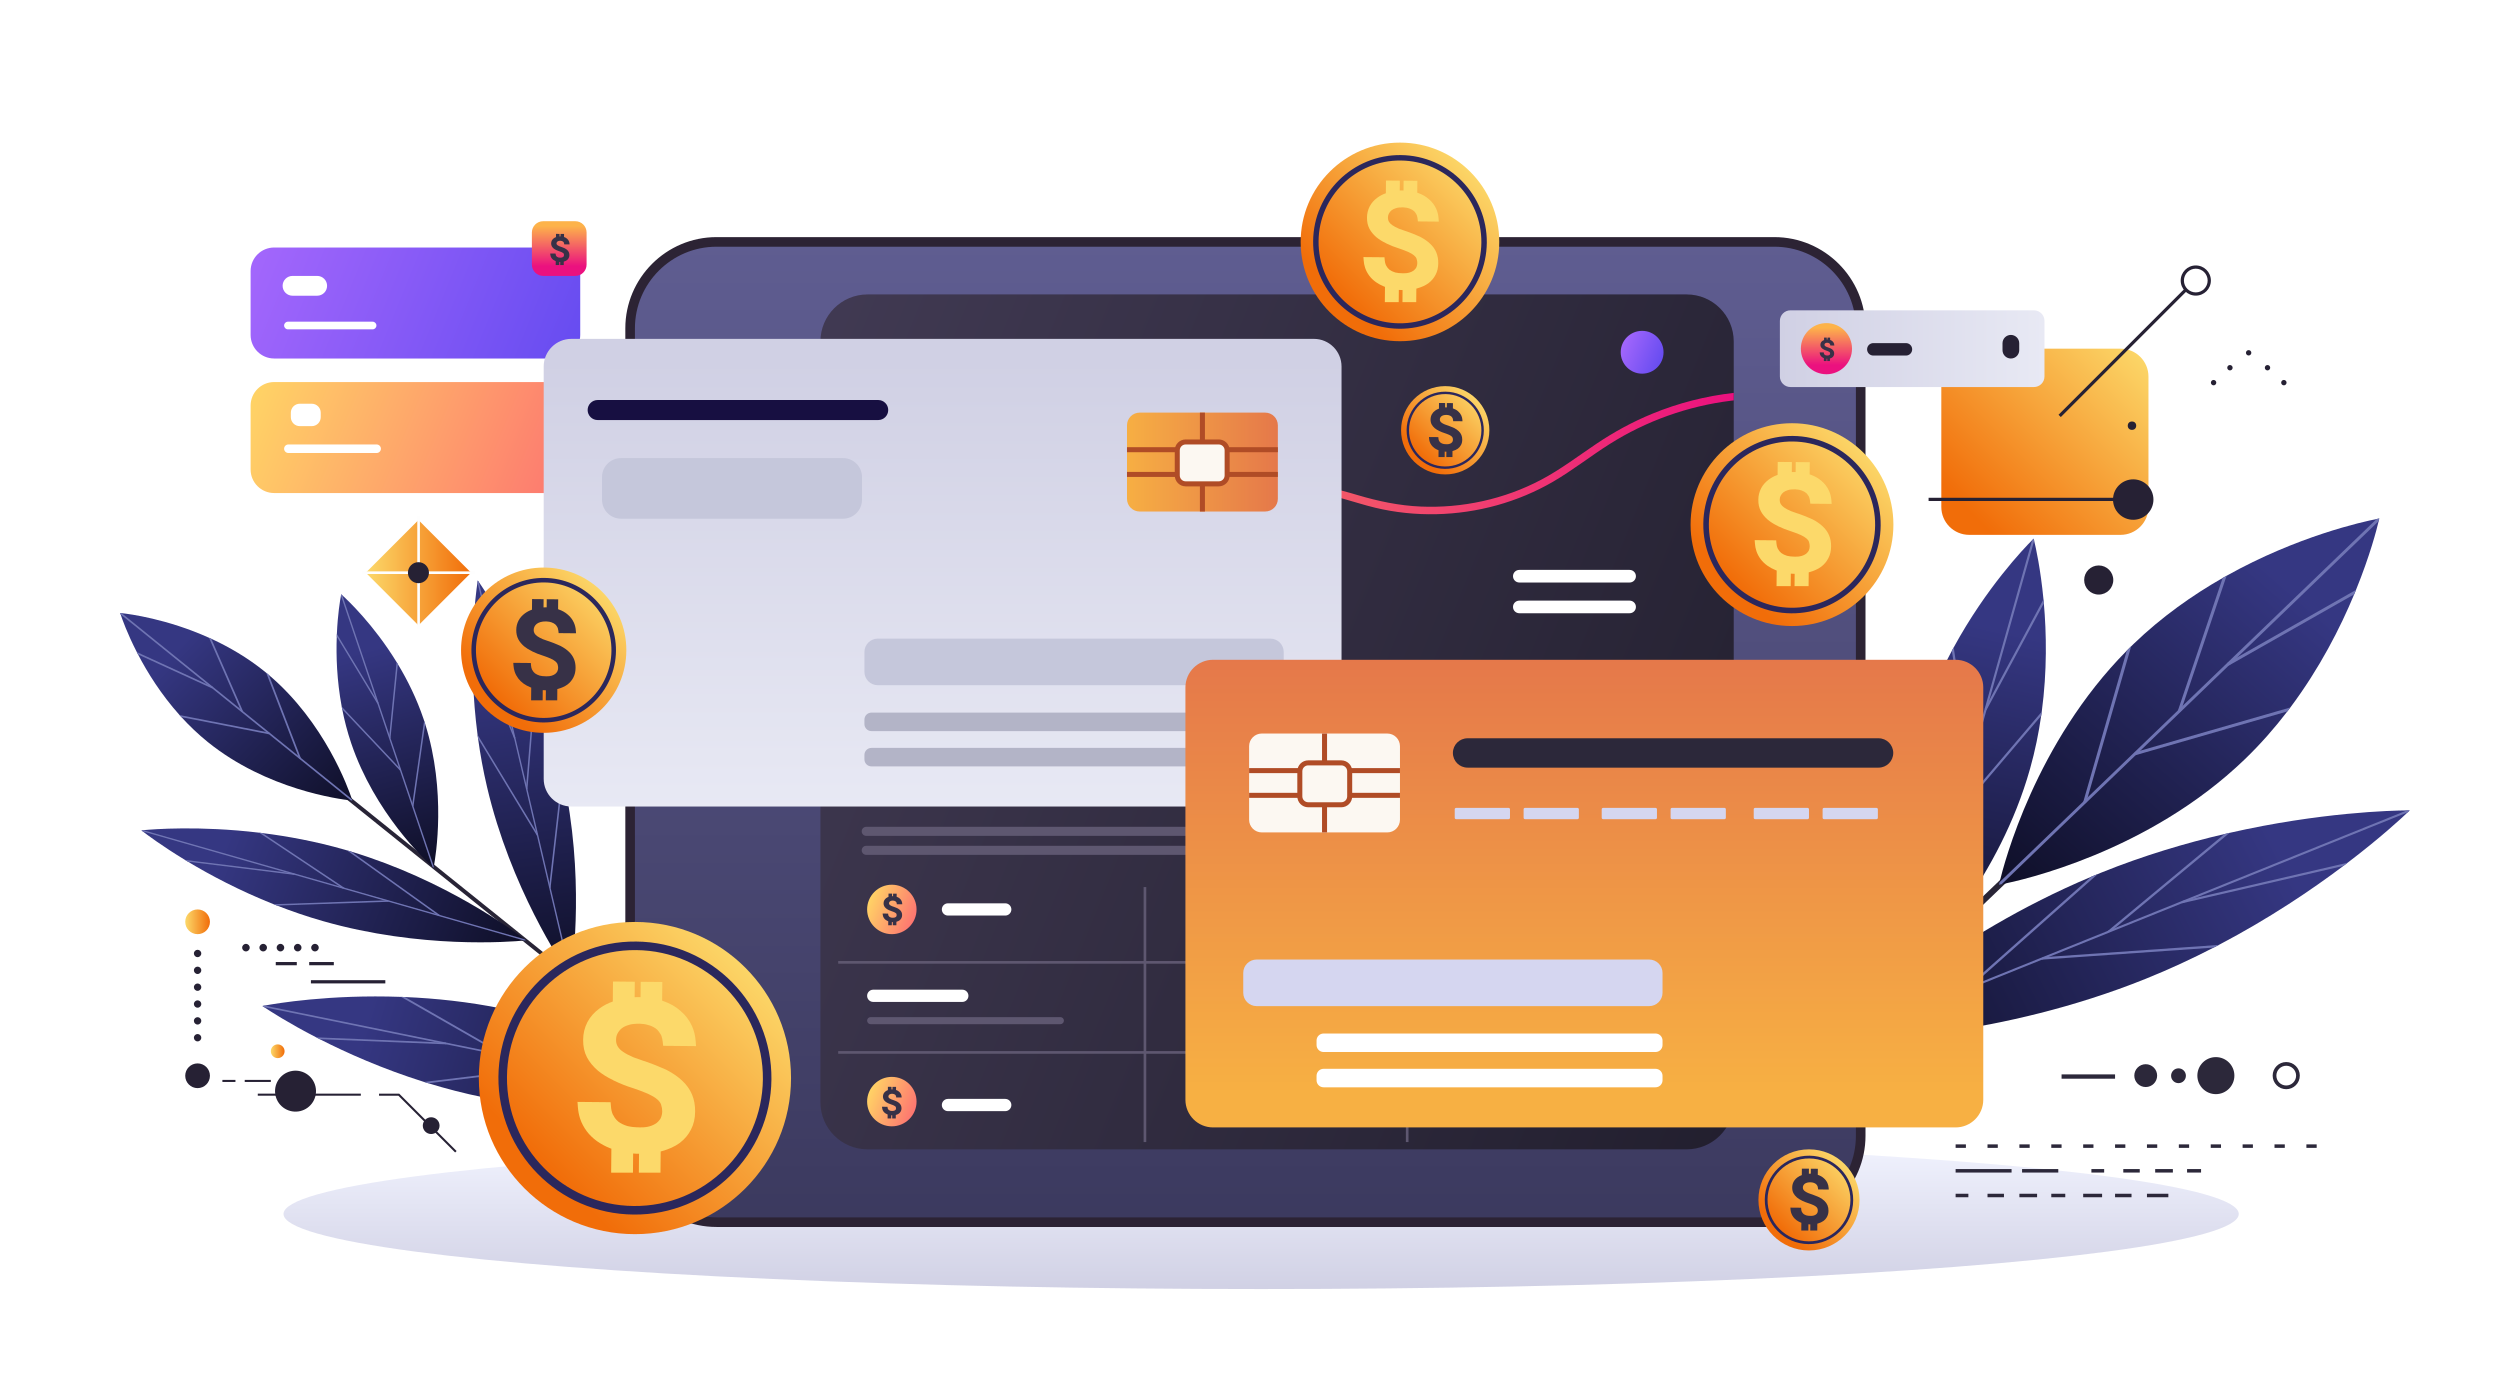 <?xml version="1.0" encoding="utf-8"?>
<!-- Generator: Adobe Illustrator 27.5.0, SVG Export Plug-In . SVG Version: 6.00 Build 0)  -->
<svg version="1.1" xmlns="http://www.w3.org/2000/svg" xmlns:xlink="http://www.w3.org/1999/xlink" x="0px" y="0px"
	 viewBox="0 0 2822.891 1572.157" style="enable-background:new 0 0 2822.891 1572.157;" xml:space="preserve">
<g id="Layer_9">
	<rect x="0" y="0" style="fill:#FFFFFF;" width="2822.891" height="1572.157"/>
</g>
<g id="Layer_6">
	<linearGradient id="SVGID_1_" gradientUnits="userSpaceOnUse" x1="2417.19" y1="390.643" x2="2227.248" y2="580.585">
		<stop  offset="0" style="stop-color:#FCD96A"/>
		<stop  offset="1" style="stop-color:#F16D09"/>
	</linearGradient>
	<path style="fill:url(#SVGID_1_);" d="M2394.447,603.945h-170.888c-17.402,0-31.509-14.107-31.509-31.508V425.225
		c0-17.402,14.107-31.508,31.509-31.508h170.888c17.402,0,31.508,14.107,31.508,31.508v147.211
		C2425.955,589.838,2411.848,603.945,2394.447,603.945z"/>
	
		<linearGradient id="SVGID_00000055667964503149774610000013703959175851656106_" gradientUnits="userSpaceOnUse" x1="1424.028" y1="1457.84" x2="1424.028" y2="1285.903">
		<stop  offset="0" style="stop-color:#D0D0E4"/>
		<stop  offset="1" style="stop-color:#F2F4FF"/>
	</linearGradient>
	
		<ellipse style="fill:url(#SVGID_00000055667964503149774610000013703959175851656106_);" cx="1424.028" cy="1370.766" rx="1103.894" ry="84.777"/>
	<g>
		<g>
			
				<rect x="1874.276" y="1006.25" transform="matrix(0.722 -0.692 0.692 0.722 -74.006 1835.256)" style="fill:#282436;" width="745.124" height="6.946"/>
		</g>
		<g>
			
				<linearGradient id="SVGID_00000020363879824491764970000014679431582487890586_" gradientUnits="userSpaceOnUse" x1="8458.83" y1="5346.246" x2="8505.816" y2="5884.79" gradientTransform="matrix(0.694 0.72 -0.72 0.694 565.664 -9136.329)">
				<stop  offset="0" style="stop-color:#353782"/>
				<stop  offset="0.995" style="stop-color:#09091A"/>
			</linearGradient>
			<path style="fill:url(#SVGID_00000020363879824491764970000014679431582487890586_);" d="M2534.628,857.427
				c-108.998,104.98-252.055,136.626-274.474,141.052c-1.967,0.418-2.997,0.579-2.997,0.579s0.199-1.023,0.691-2.973
				c5.125-21.687,40.545-157.281,143.595-261.377l0.027-0.026c1.638-1.669,3.271-3.289,4.981-4.936
				c0.859-0.873,1.767-1.748,2.676-2.623c31.906-30.73,66.724-55.173,100.593-74.505c1.503-0.847,2.981-1.718,4.48-2.515
				c80.082-44.781,153.809-60.968,169.378-64.057c1.967-0.418,2.997-0.579,2.997-0.579s-0.2,1.023-0.691,2.973
				c-2.167,9.194-9.756,38.699-25.584,77.618c-0.646,1.683-1.314,3.342-2.059,5.029c-15.664,37.699-38.891,83.375-72.05,127.725
				c-1.129,1.502-2.257,3.005-3.436,4.509C2568.551,821.893,2552.558,840.158,2534.628,857.427z"/>
			<g>
				<path style="fill:#6F74B3;" d="M2685.884,588.441l-425.73,410.038c-1.967,0.418-2.997,0.579-2.997,0.579
					s0.199-1.023,0.691-2.973l425.73-410.038c1.967-0.418,2.997-0.579,2.997-0.579S2686.375,586.491,2685.884,588.441z"/>
			</g>
			<g>
				<path style="fill:#6F74B3;" d="M2658.24,671.088l-141.799,80.55l-0.13,0.079l-1.488-3.043l11.452-6.508l134.024-76.108
					C2659.654,667.742,2658.986,669.401,2658.24,671.088z"/>
			</g>
			<g>
				<path style="fill:#6F74B3;" d="M2462.459,803.354l-3.342-0.796l0.159-0.476l50.444-149.463c1.503-0.847,2.981-1.718,4.48-2.515
					l-49.58,146.83L2462.459,803.354z"/>
			</g>
			<g>
				<path style="fill:#6F74B3;" d="M2355.686,906.098l-3.38-0.621l0.136-0.5l49-170.269l0.027-0.026
					c1.638-1.669,3.271-3.289,4.981-4.936l-49.065,170.469L2355.686,906.098z"/>
			</g>
			<g>
				<path style="fill:#6F74B3;" d="M2582.755,803.322l-171.222,49.359l-0.482,0.141l-0.62-3.371l6.366-1.84l169.394-48.797
					C2585.062,800.315,2583.933,801.817,2582.755,803.322z"/>
			</g>
		</g>
		<g>
			
				<linearGradient id="SVGID_00000047754823280083155060000016623261666689644463_" gradientUnits="userSpaceOnUse" x1="10551.384" y1="3019.805" x2="10606.263" y2="3648.809" gradientTransform="matrix(0.378 0.926 -0.926 0.378 1380.27 -9954.709)">
				<stop  offset="0" style="stop-color:#353782"/>
				<stop  offset="0.995" style="stop-color:#09091A"/>
			</linearGradient>
			<path style="fill:url(#SVGID_00000047754823280083155060000016623261666689644463_);" d="M2422.908,1105.185
				c-164.012,66.072-320.63,69.958-344.88,70.151c-2.144,0.04-3.234,0.016-3.234,0.016s0.759-0.769,2.314-2.219
				c16.967-16.18,126.335-116.846,284.074-183.094l0.04-0.016c2.515-1.064,4.999-2.091,7.572-3.127
				c1.317-0.556,2.685-1.107,4.052-1.658c48.01-19.341,95.378-33.352,139-43.511c1.929-0.442,3.849-0.907,5.747-1.311
				c102.627-23.298,183.276-25.206,200.124-25.351c2.144-0.04,3.234-0.016,3.234-0.016s-0.759,0.769-2.314,2.219
				c-7.188,6.86-30.871,28.782-67.769,56.853c-1.558,1.219-3.125,2.417-4.781,3.625c-36.064,27.142-83.892,59.41-140.646,89.198
				c-1.928,1.008-3.855,2.016-5.833,3.019C2475.534,1082.388,2449.888,1094.316,2422.908,1105.185z"/>
			<g>
				<path style="fill:#6F74B3;" d="M2718.637,917.267l-640.609,258.069c-2.144,0.04-3.234,0.016-3.234,0.016
					s0.759-0.769,2.314-2.219l640.609-258.069c2.144-0.04,3.234-0.016,3.234-0.016S2720.193,915.816,2718.637,917.267z"/>
			</g>
			<g>
				<path style="fill:#6F74B3;" d="M2646.088,977.745l-182.415,42.235l-0.17,0.043l0.234-2.591l14.734-3.413l172.399-39.899
					C2649.311,975.339,2647.744,976.537,2646.088,977.745z"/>
			</g>
			<g>
				<path style="fill:#6F74B3;" d="M2382.596,1052.486l-2.811-1.107l0.418-0.349l131.643-109.306
					c1.929-0.442,3.849-0.907,5.747-1.311l-129.348,107.377L2382.596,1052.486z"/>
			</g>
			<g>
				<path style="fill:#6F74B3;" d="M2221.983,1117.138l-2.944-0.976l0.409-0.371l141.735-125.753l0.04-0.016
					c2.515-1.064,4.999-2.091,7.572-3.127l-141.908,125.9L2221.983,1117.138z"/>
			</g>
			<g>
				<path style="fill:#6F74B3;" d="M2499.61,1069.961l-193.797,13.612l-0.547,0.04l1.26-2.721l7.208-0.51l191.709-13.44
					C2503.514,1067.95,2501.587,1068.959,2499.61,1069.961z"/>
			</g>
		</g>
		<g>
			
				<linearGradient id="SVGID_00000065068521596706588030000004999316696335485625_" gradientUnits="userSpaceOnUse" x1="3470.137" y1="8105.523" x2="3525.016" y2="8734.528" gradientTransform="matrix(0.984 0.279 -0.191 0.696 382.258 -5901.488)">
				<stop  offset="0" style="stop-color:#353782"/>
				<stop  offset="0.995" style="stop-color:#09091A"/>
			</linearGradient>
			<path style="fill:url(#SVGID_00000065068521596706588030000004999316696335485625_);" d="M2292.257,867.993
				c-34.571,122.853-117.234,209.294-130.376,222.465c-1.143,1.176-1.761,1.751-1.761,1.751s-0.229-0.81-0.592-2.405
				c-4.26-17.582-28.679-129.022,2.303-248.585l0.009-0.03c0.487-1.911,0.989-3.784,1.531-5.712c0.256-1,0.544-2.025,0.832-3.049
				c10.12-35.962,24.357-68.798,39.768-97.607c0.688-1.271,1.351-2.547,2.053-3.781c36.765-67.463,79.41-111.926,88.531-121.083
				c1.143-1.177,1.761-1.752,1.761-1.752s0.229,0.81,0.592,2.405c1.809,7.451,7.201,31.647,10.499,66.172
				c0.168,1.476,0.313,2.945,0.417,4.467c2.977,33.591,3.797,76.195-2.358,122.318c-0.212,1.565-0.424,3.129-0.668,4.718
				C2302.01,827.741,2297.943,847.784,2292.257,867.993z"/>
			<g>
				<path style="fill:#6F74B3;" d="M2296.908,610.611l-135.028,479.847c-1.143,1.176-1.761,1.751-1.761,1.751
					s-0.229-0.81-0.592-2.405l135.028-479.847c1.143-1.177,1.761-1.752,1.761-1.752S2296.545,609.016,2296.908,610.611z"/>
			</g>
			<g>
				<path style="fill:#6F74B3;" d="M2307.823,681.25l-64.657,120.342l-0.057,0.114l-2.045-1.477l5.221-9.721l61.121-113.726
					C2307.574,678.258,2307.719,679.727,2307.823,681.25z"/>
			</g>
			<g>
				<path style="fill:#6F74B3;" d="M2225.948,862.241l-2.471,0.937l-0.063-0.407l-19.443-127.951
					c0.688-1.271,1.351-2.547,2.053-3.781l19.085,125.708L2225.948,862.241z"/>
			</g>
			<g>
				<path style="fill:#6F74B3;" d="M2192.05,982.521l-2.434,1.078l-0.086-0.414l-27.7-141.966l0.009-0.03
					c0.487-1.911,0.989-3.784,1.531-5.712l27.728,142.136L2192.05,982.521z"/>
			</g>
			<g>
				<path style="fill:#6F74B3;" d="M2304.797,808.285l-94.905,111.552l-0.267,0.316l-1.591-2.098l3.527-4.151l93.903-110.336
					C2305.253,805.132,2305.041,806.697,2304.797,808.285z"/>
			</g>
		</g>
	</g>
	<g>
		<g>
			
				<rect x="560.975" y="642.536" transform="matrix(0.626 -0.779 0.779 0.626 -598.295 826.529)" style="fill:#282436;" width="4.503" height="789.942"/>
		</g>
		<g>
			
				<linearGradient id="SVGID_00000114071947736287832680000008413992628952521103_" gradientUnits="userSpaceOnUse" x1="6967.466" y1="3756.89" x2="6994.032" y2="4061.38" gradientTransform="matrix(-0.628 0.778 0.778 0.628 1654.019 -7048.821)">
				<stop  offset="0" style="stop-color:#353782"/>
				<stop  offset="0.995" style="stop-color:#09091A"/>
			</linearGradient>
			<path style="fill:url(#SVGID_00000114071947736287832680000008413992628952521103_);" d="M234.65,837.876
				c66.556,53.768,148.688,64.555,161.533,65.945c1.129,0.139,1.716,0.179,1.716,0.179s-0.163-0.566-0.535-1.64
				c-3.953-11.963-30.573-86.592-93.735-140.155l-0.016-0.013c-1.004-0.859-2.004-1.691-3.048-2.535
				c-0.527-0.45-1.082-0.898-1.636-1.346c-19.482-15.739-40.295-27.794-60.323-37.016c-0.888-0.403-1.764-0.821-2.647-1.196
				c-47.308-21.283-89.63-26.774-98.551-27.748c-1.128-0.139-1.716-0.179-1.716-0.179s0.163,0.566,0.535,1.641
				c1.673,5.072,7.398,21.317,18.228,42.459c0.446,0.916,0.904,1.818,1.407,2.731c10.677,20.463,26.006,45.047,46.864,68.396
				c0.71,0.791,1.419,1.581,2.157,2.371C213.795,819.531,223.701,829.031,234.65,837.876z"/>
			<g>
				<path style="fill:#6F74B3;" d="M136.225,693.813l259.957,210.009c1.129,0.139,1.716,0.179,1.716,0.179s-0.163-0.566-0.535-1.64
					L137.406,692.351c-1.128-0.139-1.716-0.179-1.716-0.179S135.853,692.738,136.225,693.813z"/>
			</g>
			<g>
				<path style="fill:#6F74B3;" d="M155.86,739.003l83.829,38.394l0.077,0.038l0.689-1.787l-6.77-3.102l-79.231-36.274
					C154.9,737.188,155.358,738.089,155.86,739.003z"/>
			</g>
			<g>
				<path style="fill:#6F74B3;" d="M272.638,803.87l1.843-0.613l-0.113-0.26l-35.764-81.702c-0.888-0.403-1.764-0.821-2.647-1.196
					l35.148,80.262L272.638,803.87z"/>
			</g>
			<g>
				<path style="fill:#6F74B3;" d="M337.831,856.488l1.873-0.516l-0.101-0.275l-35.974-93.492l-0.016-0.013
					c-1.004-0.859-2.004-1.691-3.048-2.535l36.02,93.602L337.831,856.488z"/>
			</g>
			<g>
				<path style="fill:#6F74B3;" d="M204.881,809.769l98.867,19.379l0.279,0.056l0.183-1.929l-3.676-0.723l-97.81-19.153
					C203.434,808.189,204.144,808.98,204.881,809.769z"/>
			</g>
		</g>
		<g>
			
				<linearGradient id="SVGID_00000173153207845813678400000014371531705770012093_" gradientUnits="userSpaceOnUse" x1="8302.417" y1="2562.372" x2="8338" y2="2970.209" gradientTransform="matrix(-0.28 0.96 0.96 0.28 118.215 -7733.809)">
				<stop  offset="0" style="stop-color:#353782"/>
				<stop  offset="0.995" style="stop-color:#09091A"/>
			</linearGradient>
			<path style="fill:url(#SVGID_00000173153207845813678400000014371531705770012093_);" d="M364.706,1040.075
				c110.224,31.526,211.479,23.452,227.129,21.938c1.385-0.119,2.087-0.208,2.087-0.208s-0.541-0.445-1.642-1.275
				c-12.034-9.287-89.359-66.812-195.549-98.875l-0.027-0.008c-1.694-0.517-3.365-1.01-5.094-1.505
				c-0.887-0.27-1.806-0.533-2.725-0.795c-32.265-9.228-63.756-15.063-92.571-18.668c-1.274-0.155-2.543-0.325-3.794-0.457
				c-67.751-8.091-119.885-3.873-130.759-2.828c-1.385,0.119-2.087,0.208-2.087,0.208s0.542,0.445,1.643,1.275
				c5.098,3.938,21.851,16.474,47.54,32.083c1.087,0.681,2.178,1.347,3.328,2.014c25.089,15.066,58.109,32.642,96.718,48.017
				c1.311,0.52,2.622,1.04,3.965,1.553C329.231,1028.931,346.574,1034.889,364.706,1040.075z"/>
			<g>
				<path style="fill:#6F74B3;" d="M161.316,938.877l430.519,123.137c1.385-0.119,2.087-0.208,2.087-0.208s-0.541-0.445-1.642-1.275
					L161.76,937.394c-1.385,0.119-2.087,0.208-2.087,0.208S160.215,938.047,161.316,938.877z"/>
			</g>
			<g>
				<path style="fill:#6F74B3;" d="M212.184,972.974l120.48,14.912l0.113,0.016l-0.326-1.655l-9.731-1.205l-113.864-14.082
					C209.943,971.641,211.034,972.307,212.184,972.974z"/>
			</g>
			<g>
				<path style="fill:#6F74B3;" d="M387.141,1003.37l1.737-0.904l-0.293-0.197l-92.272-61.591c-1.274-0.155-2.543-0.325-3.794-0.457
					l90.661,60.502L387.141,1003.37z"/>
			</g>
			<g>
				<path style="fill:#6F74B3;" d="M495.077,1034.21l1.832-0.828l-0.289-0.211l-99.89-71.515l-0.027-0.008
					c-1.694-0.517-3.365-1.01-5.094-1.505l100.012,71.598L495.077,1034.21z"/>
			</g>
			<g>
				<path style="fill:#6F74B3;" d="M312.867,1022.543l125.887-4.314l0.355-0.011l-0.996-1.67l-4.682,0.158l-124.528,4.284
					C310.214,1021.51,311.525,1022.03,312.867,1022.543z"/>
			</g>
		</g>
		<g>
			
				<linearGradient id="SVGID_00000099651306310193499030000017311932286799209628_" gradientUnits="userSpaceOnUse" x1="4075.237" y1="5278.72" x2="4110.819" y2="5686.546" gradientTransform="matrix(-0.968 0.329 0.226 0.685 3170.44 -4224.485)">
				<stop  offset="0" style="stop-color:#353782"/>
				<stop  offset="0.995" style="stop-color:#09091A"/>
			</linearGradient>
			<path style="fill:url(#SVGID_00000099651306310193499030000017311932286799209628_);" d="M396.537,839.148
				c26.47,78.399,82.87,131.621,91.817,139.713c0.779,0.724,1.198,1.075,1.198,1.075s0.121-0.532,0.303-1.577
				c2.174-11.526,14.28-84.496-9.757-160.885l-0.007-0.019c-0.379-1.221-0.766-2.418-1.182-3.648
				c-0.199-0.639-0.42-1.293-0.64-1.946c-7.748-22.949-18.059-43.738-28.996-61.879c-0.487-0.8-0.959-1.604-1.455-2.38
				c-26.049-42.46-55.141-69.833-61.351-75.458c-0.779-0.724-1.199-1.076-1.199-1.076s-0.121,0.532-0.303,1.577
				c-0.924,4.885-3.611,20.731-4.598,43.196c-0.06,0.961-0.105,1.917-0.121,2.906c-0.81,21.849,0.075,49.463,5.594,79.123
				c0.189,1.006,0.379,2.012,0.589,3.033C388.882,813.409,392.182,826.251,396.537,839.148z"/>
			<g>
				<path style="fill:#6F74B3;" d="M384.966,672.645L488.354,978.86c0.779,0.724,1.198,1.075,1.198,1.075s0.121-0.532,0.303-1.577
					L386.468,672.144c-0.779-0.724-1.199-1.076-1.199-1.076S385.148,671.6,384.966,672.645z"/>
			</g>
			<g>
				<path style="fill:#6F74B3;" d="M380.248,718.747l45.868,75.772l0.041,0.072l1.275-1.024l-3.704-6.121l-43.358-71.606
					C380.309,716.802,380.264,717.758,380.248,718.747z"/>
			</g>
			<g>
				<path style="fill:#6F74B3;" d="M439.281,833.218l1.631,0.525l0.027-0.266l8.335-83.496c-0.487-0.8-0.959-1.604-1.455-2.38
					l-8.178,82.031L439.281,833.218z"/>
			</g>
			<g>
				<path style="fill:#6F74B3;" d="M465.23,909.973l1.612,0.617l0.042-0.271l13.215-92.845l-0.007-0.019
					c-0.379-1.221-0.766-2.418-1.182-3.648l-13.228,92.957L465.23,909.973z"/>
			</g>
			<g>
				<path style="fill:#6F74B3;" d="M386.431,800.903l65.161,69.075l0.183,0.195l0.96-1.411l-2.422-2.57l-64.472-68.321
					C386.031,798.877,386.221,799.883,386.431,800.903z"/>
			</g>
		</g>
		<g>
			
				<linearGradient id="SVGID_00000076597461952927922300000000405609400838322059_" gradientUnits="userSpaceOnUse" x1="3862.394" y1="5280.94" x2="3897.974" y2="5688.743" gradientTransform="matrix(-0.997 0.229 0.228 0.992 3219.81 -5374.038)">
				<stop  offset="0" style="stop-color:#353782"/>
				<stop  offset="0.995" style="stop-color:#09091A"/>
			</linearGradient>
			<path style="fill:url(#SVGID_00000076597461952927922300000000405609400838322059_);" d="M549.93,888.601
				c26.672,113.619,84.252,199.575,93.389,212.729c0.796,1.171,1.224,1.75,1.224,1.75s0.128-0.702,0.322-2.093
				c2.309-15.311,15.224-112.626-8.962-222.928l-0.007-0.028c-0.381-1.762-0.771-3.492-1.19-5.275
				c-0.2-0.922-0.423-1.87-0.645-2.817c-7.807-33.259-18.261-64.142-29.375-91.539c-0.496-1.209-0.975-2.421-1.479-3.599
				c-26.476-64.225-56.177-108.452-62.519-117.595c-0.795-1.172-1.224-1.751-1.224-1.751s-0.128,0.702-0.322,2.093
				c-0.981,6.489-3.845,27.608-5.007,58.197c-0.068,1.305-0.12,2.605-0.144,3.959c-0.977,29.785-0.249,67.867,5.225,109.819
				c0.188,1.424,0.376,2.847,0.586,4.295C542.237,851.537,545.542,869.911,549.93,888.601z"/>
			<g>
				<path style="fill:#6F74B3;" d="M539.142,657.55l104.176,443.78c0.796,1.171,1.224,1.75,1.224,1.75s0.128-0.702,0.322-2.093
					l-104.176-443.78c-0.795-1.172-1.224-1.751-1.224-1.751S539.336,656.159,539.142,657.55z"/>
			</g>
			<g>
				<path style="fill:#6F74B3;" d="M533.992,719.706l46.613,114.47l0.042,0.108l1.316-1.113l-3.764-9.246l-44.063-108.179
					C534.068,717.051,534.015,718.352,533.992,719.706z"/>
			</g>
			<g>
				<path style="fill:#6F74B3;" d="M593.873,890.282l1.672,1.095l0.03-0.358l9.112-112.618c-0.496-1.209-0.975-2.421-1.479-3.599
					l-8.94,110.646L593.873,890.282z"/>
			</g>
			<g>
				<path style="fill:#6F74B3;" d="M620.02,1001.527l1.651,1.216l0.045-0.362l14.186-124.323l-0.007-0.028
					c-0.381-1.762-0.771-3.492-1.19-5.275l-14.199,124.472L620.02,1001.527z"/>
			</g>
			<g>
				<path style="fill:#6F74B3;" d="M539.802,833.82l66.474,109.713l0.187,0.31l0.996-1.716l-2.471-4.082l-65.772-108.521
					C539.404,830.948,539.592,832.372,539.802,833.82z"/>
			</g>
		</g>
		<g>
			
				<linearGradient id="SVGID_00000173874281361344995040000010870321753392423867_" gradientUnits="userSpaceOnUse" x1="8475.084" y1="2707.701" x2="8516.98" y2="3187.902" gradientTransform="matrix(-0.204 0.979 0.979 0.204 -506.988 -7703.46)">
				<stop  offset="0" style="stop-color:#353782"/>
				<stop  offset="0.995" style="stop-color:#09091A"/>
			</linearGradient>
			<path style="fill:url(#SVGID_00000173874281361344995040000010870321753392423867_);" d="M546.039,1239.118
				c132.263,26.971,250.639,6.949,268.913,3.533c1.619-0.284,2.436-0.463,2.436-0.463s-0.674-0.483-2.039-1.376
				c-14.933-10.015-110.705-71.768-238.27-99.798l-0.033-0.007c-2.035-0.453-4.041-0.882-6.116-1.305
				c-1.066-0.237-2.169-0.461-3.271-0.686c-38.716-7.895-76.236-11.764-110.421-13.205c-1.511-0.058-3.018-0.135-4.5-0.169
				c-80.346-2.924-141.29,7.458-153.988,9.823c-1.619,0.284-2.436,0.463-2.436,0.463s0.674,0.483,2.039,1.376
				c6.327,4.247,27.082,17.715,58.604,33.993c1.335,0.714,2.675,1.409,4.083,2.1c30.771,15.684,71.079,33.6,117.774,48.287
				c1.586,0.496,3.171,0.992,4.793,1.477C503.386,1229.23,524.281,1234.681,546.039,1239.118z"/>
			<g>
				<path style="fill:#6F74B3;" d="M298.353,1137.304l516.599,105.346c1.619-0.284,2.436-0.463,2.436-0.463
					s-0.674-0.483-2.039-1.376L298.75,1135.465c-1.619,0.284-2.436,0.463-2.436,0.463S296.988,1136.412,298.353,1137.304z"/>
			</g>
			<g>
				<path style="fill:#6F74B3;" d="M361.04,1173.398l142.921,5.835l0.134,0.008l-0.523-1.969l-11.544-0.472l-135.072-5.502
					C358.292,1172.012,359.632,1172.707,361.04,1173.398z"/>
			</g>
			<g>
				<path style="fill:#6F74B3;" d="M569.322,1192.446l1.967-1.269l-0.361-0.208l-113.69-65.157c-1.511-0.058-3.018-0.135-4.5-0.169
					l111.705,64.004L569.322,1192.446z"/>
			</g>
			<g>
				<path style="fill:#6F74B3;" d="M698.836,1218.818l2.085-1.188l-0.357-0.226l-123.485-76.39l-0.033-0.007
					c-2.035-0.453-4.041-0.882-6.116-1.305l123.635,76.478L698.836,1218.818z"/>
			</g>
			<g>
				<path style="fill:#6F74B3;" d="M483.606,1223.161l147.656-17.969l0.417-0.05l-1.312-1.919l-5.492,0.666l-146.062,17.795
					C480.399,1222.181,481.985,1222.677,483.606,1223.161z"/>
			</g>
		</g>
	</g>
	<g>
		
			<linearGradient id="SVGID_00000096774969245468981330000014653114247681101979_" gradientUnits="userSpaceOnUse" x1="286.583" y1="267.946" x2="659.46" y2="419.543">
			<stop  offset="0" style="stop-color:#A467FC"/>
			<stop  offset="1" style="stop-color:#644BF0"/>
		</linearGradient>
		<path style="fill:url(#SVGID_00000096774969245468981330000014653114247681101979_);" d="M628.589,404.806H309.565
			c-14.683,0-26.585-11.903-26.585-26.585v-72.16c0-14.683,11.903-26.585,26.585-26.585h319.023
			c14.683,0,26.585,11.903,26.585,26.585v72.16C655.174,392.904,643.272,404.806,628.589,404.806z"/>
		
			<linearGradient id="SVGID_00000065796191500146834970000005952323752662597298_" gradientUnits="userSpaceOnUse" x1="286.583" y1="419.862" x2="659.46" y2="571.458">
			<stop  offset="0" style="stop-color:#FFD565"/>
			<stop  offset="1" style="stop-color:#FD7171"/>
		</linearGradient>
		<path style="fill:url(#SVGID_00000065796191500146834970000005952323752662597298_);" d="M628.589,556.722H309.565
			c-14.683,0-26.585-11.903-26.585-26.585v-72.16c0-14.683,11.903-26.585,26.585-26.585h319.023
			c14.683,0,26.585,11.903,26.585,26.585v72.16C655.174,544.82,643.272,556.722,628.589,556.722z"/>
		<path style="fill:#FFFFFF;" d="M358.147,333.912h-27.851c-6.176,0-11.183-5.007-11.183-11.183l0,0
			c0-6.176,5.007-11.183,11.183-11.183h27.851c6.176,0,11.183,5.007,11.183,11.183l0,0
			C369.33,328.906,364.323,333.912,358.147,333.912z"/>
		<path style="fill:#FFFFFF;" d="M420.707,371.891h-95.581c-2.389,0-4.325-1.936-4.325-4.325l0,0c0-2.389,1.936-4.325,4.325-4.325
			h95.581c2.389,0,4.325,1.937,4.325,4.325l0,0C425.032,369.955,423.096,371.891,420.707,371.891z"/>
		<path style="fill:#FFFFFF;" d="M352.028,481.186h-13.504c-5.593,0-10.128-4.534-10.128-10.128v-5.064
			c0-5.593,4.534-10.128,10.128-10.128h13.504c5.593,0,10.128,4.534,10.128,10.128v5.064
			C362.156,476.652,357.621,481.186,352.028,481.186z"/>
		<path style="fill:#FFFFFF;" d="M425.27,511.517h-99.642c-2.666,0-4.826-2.161-4.826-4.827l0,0c0-2.666,2.161-4.826,4.826-4.826
			h99.642c2.666,0,4.826,2.161,4.826,4.826l0,0C430.096,509.356,427.935,511.517,425.27,511.517z"/>
		
			<linearGradient id="SVGID_00000011710073256994685320000014573375436948484775_" gradientUnits="userSpaceOnUse" x1="631.464" y1="255.322" x2="631.464" y2="300.523">
			<stop  offset="0" style="stop-color:#FDB34A"/>
			<stop  offset="1" style="stop-color:#EB117F"/>
		</linearGradient>
		<path style="fill:url(#SVGID_00000011710073256994685320000014573375436948484775_);" d="M649.583,311.547h-36.238
			c-7.05,0-12.765-5.715-12.765-12.765v-36.238c0-7.05,5.715-12.765,12.765-12.765h36.238c7.05,0,12.765,5.715,12.765,12.765v36.238
			C662.348,305.832,656.633,311.547,649.583,311.547z"/>
		<path style="fill:#373147;" d="M642.363,284.913c0.392,0.944,0.578,1.966,0.568,3.126c-0.012,1.285-0.265,2.373-0.77,3.329
			c-0.499,0.976-1.16,1.76-2.072,2.458l-0.02,0.014c-0.861,0.624-1.946,1.122-3.23,1.482l-0.03,0.008
			c-0.059,0.014-0.111,0.028-0.162,0.042c-0.02,0.004-0.038,0.01-0.057,0.014l-0.036,3.909h-3.982l0.034-3.484
			c-0.36-0.002-0.728-0.008-1.087-0.051l-0.032,3.535h-4.014l0.042-4.416c-0.087-0.024-0.178-0.055-0.269-0.099l-0.032-0.014
			c-0.802-0.319-1.586-0.744-2.332-1.261l-0.018-0.014c-0.756-0.552-1.383-1.158-1.863-1.801c-0.556-0.744-0.96-1.506-1.235-2.326
			c-0.226-0.699-0.36-1.386-0.412-2.112l-0.075-0.986l6.094,0.059l0.069,0.825c0.044,0.542,0.158,1.021,0.331,1.425l0.006,0.01
			c0.014,0.028,0.03,0.065,0.059,0.101l0.057,0.073l0.04,0.083c0.186,0.376,0.471,0.725,0.873,1.069l0.014,0.01
			c0.435,0.323,0.968,0.58,1.631,0.788l0.026,0.008c0.293,0.061,0.62,0.129,0.934,0.164c0.408,0.034,0.833,0.073,1.281,0.077h0.129
			c0.705,0.01,1.253-0.057,1.728-0.198c0.485-0.139,0.903-0.337,1.287-0.608l0.014-0.01c0.186-0.156,0.348-0.319,0.455-0.467
			l0.075-0.089c0.091-0.099,0.172-0.226,0.226-0.358c0.172-0.404,0.259-0.806,0.263-1.211c0.004-0.386-0.067-0.819-0.206-1.247
			c-0.065-0.198-0.156-0.37-0.279-0.521c-0.131-0.168-0.287-0.325-0.471-0.483c-0.378-0.319-0.899-0.633-1.597-0.958l-0.016-0.008
			c-0.14-0.055-0.287-0.117-0.443-0.184c-0.309-0.131-0.647-0.275-1.017-0.404l-0.198-0.073c-0.299-0.113-0.637-0.243-0.992-0.35
			l-0.079-0.026c-0.018-0.008-0.034-0.012-0.046-0.016l-0.129-0.043c-1.095-0.337-2.223-0.784-3.349-1.324l-0.085-0.036
			c-0.079-0.036-0.149-0.083-0.24-0.146c-0.96-0.445-1.829-0.988-2.66-1.657l-0.024-0.02c-0.897-0.776-1.558-1.582-2.021-2.464
			c-0.485-0.928-0.716-1.987-0.703-3.24c0.01-1.162,0.271-2.223,0.792-3.242c0.503-0.954,1.237-1.785,2.185-2.482
			c0.81-0.586,1.601-1,2.482-1.297l0.036-3.686l4.012,0.038l-0.028,2.846c0.329-0.016,0.641-0.012,0.966-0.01l0.123,0.002
			l0.026-2.827l3.979,0.038l-0.032,3.436l0.146,0.05c1.314,0.453,2.379,1.059,3.254,1.851l0.006,0.006
			c0.881,0.738,1.587,1.669,2.084,2.759c0.382,0.863,0.602,1.748,0.675,2.714l0.075,0.986l-6.047-0.057l-0.093-0.796
			c-0.036-0.307-0.105-0.622-0.208-0.964c-0.052-0.164-0.137-0.331-0.238-0.465l-0.044-0.067c-0.121-0.194-0.273-0.424-0.497-0.655
			l-0.014-0.014c-0.331-0.309-0.78-0.568-1.354-0.778c-0.54-0.184-1.035-0.281-1.516-0.295l-0.083-0.002l-0.083-0.018
			c-0.071-0.014-0.172-0.016-0.267-0.016c-0.38-0.002-0.732,0.024-1.059,0.053c-0.317,0.03-0.62,0.089-0.849,0.17l-0.051,0.018
			c-0.521,0.15-0.954,0.362-1.289,0.631c-0.313,0.251-0.574,0.58-0.778,0.976c-0.166,0.325-0.249,0.703-0.253,1.156
			c-0.008,0.873,0.414,1.583,1.294,2.173c0.493,0.344,1.097,0.663,1.918,1.015l0.004,0.002c0.362,0.143,0.814,0.301,1.372,0.483
			l0.077,0.028c0.214,0.091,0.438,0.156,0.631,0.206l0.073,0.022c1.19,0.422,2.08,0.768,2.882,1.122l0.016,0.006
			c0.352,0.131,0.707,0.297,1.051,0.457l0.04,0.02c1.178,0.622,2.142,1.294,2.862,1.997
			C641.377,283.136,641.973,283.981,642.363,284.913z"/>
	</g>
	<g>
		
			<linearGradient id="SVGID_00000053546739777141096910000011591395906218256271_" gradientUnits="userSpaceOnUse" x1="1406.268" y1="1395.018" x2="1406.268" y2="272.592">
			<stop  offset="0" style="stop-color:#3B395E"/>
			<stop  offset="1" style="stop-color:#5F5D91"/>
		</linearGradient>
		<path style="fill:url(#SVGID_00000053546739777141096910000011591395906218256271_);" d="M2003.45,1380.018H809.085
			c-53.889,0-97.574-43.685-97.574-97.574V370.728c0-53.888,43.685-97.574,97.574-97.574H2003.45
			c53.889,0,97.574,43.685,97.574,97.574v911.716C2101.024,1336.333,2057.339,1380.018,2003.45,1380.018z"/>
		<path style="fill:#2C2334;" d="M2003.45,1385.438H809.085c-56.791,0-102.995-46.203-102.995-102.995V370.728
			c0-56.792,46.204-102.995,102.995-102.995H2003.45c56.791,0,102.995,46.203,102.995,102.995v911.715
			C2106.445,1339.236,2060.241,1385.438,2003.45,1385.438z M809.085,278.574c-50.813,0-92.154,41.34-92.154,92.154v911.715
			c0,50.813,41.34,92.154,92.154,92.154H2003.45c50.813,0,92.154-41.34,92.154-92.154V370.728c0-50.813-41.341-92.154-92.154-92.154
			H809.085z"/>
	</g>
	<g>
		
			<linearGradient id="SVGID_00000170968774273488405920000015359034197291374464_" gradientUnits="userSpaceOnUse" x1="817.324" y1="561.143" x2="2093.719" y2="1080.071">
			<stop  offset="0" style="stop-color:#413A53"/>
			<stop  offset="1" style="stop-color:#211E2D"/>
		</linearGradient>
		<path style="fill:url(#SVGID_00000170968774273488405920000015359034197291374464_);" d="M1957.659,385.605v859.026
			c0,29.358-23.795,53.153-53.153,53.153H979.537c-29.358,0-53.153-23.795-53.153-53.153V385.605
			c0-29.358,23.795-53.153,53.153-53.153h924.969C1933.864,332.452,1957.659,356.248,1957.659,385.605z"/>
		
			<linearGradient id="SVGID_00000173148296114857495230000003057283409516321182_" gradientUnits="userSpaceOnUse" x1="926.384" y1="593.156" x2="1957.659" y2="593.156">
			<stop  offset="0" style="stop-color:#FDB34A"/>
			<stop  offset="1" style="stop-color:#EB117F"/>
		</linearGradient>
		<path style="fill:url(#SVGID_00000173148296114857495230000003057283409516321182_);" d="M1957.659,443.633v8.459
			c-1.062,0.133-2.124,0.254-3.174,0.386c-48.507,6.009-95.687,22.83-137.003,48.954c-21.551,13.635-41.618,29.527-63.675,42.39
			c-19.837,11.548-41.255,20.489-63.361,26.655c-44.622,12.416-92.466,13.635-137.546,2.836
			c-24.978-5.985-49.026-16.073-74.945-17.388c-23.614-1.195-47.023,3.777-69.008,12.223
			c-45.611,17.533-83.452,49.086-120.532,80.001c-35.343,29.478-71.494,59.162-114.523,76.695
			c-42.45,17.279-89.328,21.165-134.529,15.252c-39.24-5.14-77.479-17.303-112.979-34.788v-9.279
			c10.932,5.526,22.202,10.426,33.533,14.83c43.234,16.784,89.883,25.822,136.327,22.866c47.385-3.029,90.559-20.26,129.401-47.083
			c38.263-26.414,71.627-59.114,109.226-86.384c37.201-26.993,80.351-49.931,127.072-52.694
			c24.555-1.448,47.626,4.513,70.951,11.451c23.349,6.938,46.782,11.898,71.18,12.959c46.939,2.027,94.469-8.253,136.05-30.227
			c22.021-11.632,41.822-26.763,62.432-40.616c19.873-13.382,40.833-24.809,62.999-33.919
			C1894.937,455.12,1926.057,447.169,1957.659,443.633z"/>
		<path style="fill:#FFFFFF;" d="M1203.192,908.682H978.607c-4.612,0-8.35-3.739-8.35-8.35l0,0c0-4.612,3.739-8.35,8.35-8.35
			h224.586c4.612,0,8.35,3.739,8.35,8.35l0,0C1211.542,904.944,1207.804,908.682,1203.192,908.682z"/>
		<path style="fill:#5E5770;" d="M1512.787,943.828H978.108c-2.822,0-5.11-2.288-5.11-5.11l0,0c0-2.822,2.288-5.11,5.11-5.11
			h534.679c2.822,0,5.11,2.288,5.11,5.11l0,0C1517.897,941.541,1515.609,943.828,1512.787,943.828z"/>
		<path style="fill:#5E5770;" d="M1459.694,965.265H978.108c-2.822,0-5.11-2.288-5.11-5.11l0,0c0-2.822,2.288-5.11,5.11-5.11
			h481.586c2.822,0,5.11,2.288,5.11,5.11l0,0C1464.804,962.977,1462.516,965.265,1459.694,965.265z"/>
		<path style="fill:#5E5770;" d="M1337.431,905.94h-36.891c-3.442,0-6.232-2.79-6.232-6.232v0c0-3.442,2.79-6.232,6.232-6.232
			h36.891c3.442,0,6.232,2.79,6.232,6.232v0C1343.662,903.15,1340.873,905.94,1337.431,905.94z"/>
		<path style="fill:#5E5770;" d="M1407.224,906.564h-36.891c-3.442,0-6.232-2.79-6.232-6.232l0,0c0-3.442,2.79-6.232,6.232-6.232
			h36.891c3.442,0,6.232,2.79,6.232,6.232l0,0C1413.456,903.774,1410.666,906.564,1407.224,906.564z"/>
		<path style="fill:#5E5770;" d="M1504.935,907.187h-64.808c-3.442,0-6.231-2.79-6.231-6.232l0,0c0-3.442,2.79-6.232,6.231-6.232
			h64.808c3.442,0,6.232,2.79,6.232,6.232l0,0C1511.167,904.397,1508.377,907.187,1504.935,907.187z"/>
		<rect x="1291.317" y="1001.657" style="fill:#5E5770;" width="2.991" height="287.898"/>
		<rect x="946.452" y="1085.16" style="fill:#5E5770;" width="996.63" height="2.991"/>
		<rect x="946.452" y="1186.859" style="fill:#5E5770;" width="996.63" height="2.991"/>
		<rect x="1587.441" y="1001.657" style="fill:#5E5770;" width="2.991" height="287.898"/>
		<path style="fill:#FFFFFF;" d="M1135.081,1033.812h-64.684c-3.82,0-6.917-3.097-6.917-6.917l0,0c0-3.82,3.097-6.917,6.917-6.917
			h64.684c3.82,0,6.917,3.097,6.917,6.917l0,0C1141.998,1030.715,1138.901,1033.812,1135.081,1033.812z"/>
		<path style="fill:#FFFFFF;" d="M1135.081,1254.659h-64.684c-3.82,0-6.917-3.097-6.917-6.917l0,0c0-3.82,3.097-6.917,6.917-6.917
			h64.684c3.82,0,6.917,3.097,6.917,6.917l0,0C1141.998,1251.562,1138.901,1254.659,1135.081,1254.659z"/>
		<path style="fill:#FFFFFF;" d="M1466.237,1033.812h-64.684c-3.82,0-6.917-3.097-6.917-6.917l0,0c0-3.82,3.097-6.917,6.917-6.917
			h64.684c3.82,0,6.917,3.097,6.917,6.917l0,0C1473.154,1030.715,1470.058,1033.812,1466.237,1033.812z"/>
		<path style="fill:#FFFFFF;" d="M1857.398,1033.812h-64.684c-3.82,0-6.917-3.097-6.917-6.917l0,0c0-3.82,3.097-6.917,6.917-6.917
			h64.684c3.82,0,6.917,3.097,6.917,6.917l0,0C1864.315,1030.715,1861.218,1033.812,1857.398,1033.812z"/>
		<path style="fill:#5E5770;" d="M1857.398,1138.253h-64.684c-3.82,0-6.917-3.097-6.917-6.917l0,0c0-3.82,3.097-6.917,6.917-6.917
			h64.684c3.82,0,6.917,3.097,6.917,6.917l0,0C1864.315,1135.156,1861.218,1138.253,1857.398,1138.253z"/>
		<path style="fill:#5E5770;" d="M1857.398,1242.694h-64.684c-3.82,0-6.917-3.097-6.917-6.917l0,0c0-3.82,3.097-6.917,6.917-6.917
			h64.684c3.82,0,6.917,3.097,6.917,6.917l0,0C1864.315,1239.597,1861.218,1242.694,1857.398,1242.694z"/>
		<path style="fill:#FFFFFF;" d="M1466.237,1138.253h-64.684c-3.82,0-6.917-3.097-6.917-6.917l0,0c0-3.82,3.097-6.917,6.917-6.917
			h64.684c3.82,0,6.917,3.097,6.917,6.917l0,0C1473.154,1135.156,1470.058,1138.253,1466.237,1138.253z"/>
		<path style="fill:#FFFFFF;" d="M1086.599,1131.336H986.022c-3.82,0-6.917-3.097-6.917-6.917l0,0c0-3.82,3.097-6.917,6.917-6.917
			h100.577c3.82,0,6.917,3.097,6.917,6.917l0,0C1093.517,1128.239,1090.42,1131.336,1086.599,1131.336z"/>
		<path style="fill:#FFFFFF;" d="M1466.237,1254.659h-64.684c-3.82,0-6.917-3.097-6.917-6.917l0,0c0-3.82,3.097-6.917,6.917-6.917
			h64.684c3.82,0,6.917,3.097,6.917,6.917l0,0C1473.154,1251.562,1470.058,1254.659,1466.237,1254.659z"/>
		
			<linearGradient id="SVGID_00000000905117276762509400000000728671553866728582_" gradientUnits="userSpaceOnUse" x1="979.908" y1="1015.871" x2="1035.309" y2="1038.395">
			<stop  offset="0" style="stop-color:#FFD565"/>
			<stop  offset="1" style="stop-color:#FD7171"/>
		</linearGradient>
		<circle style="fill:url(#SVGID_00000000905117276762509400000000728671553866728582_);" cx="1007.022" cy="1026.895" r="27.917"/>
		<path style="fill:#373147;" d="M1018.053,1030.158c0.398,0.959,0.587,1.998,0.577,3.177c-0.012,1.306-0.269,2.411-0.782,3.383
			c-0.507,0.992-1.179,1.789-2.105,2.497l-0.021,0.014c-0.875,0.635-1.978,1.14-3.282,1.505l-0.031,0.008
			c-0.06,0.014-0.113,0.029-0.164,0.043c-0.021,0.004-0.039,0.01-0.057,0.014l-0.037,3.972h-4.046l0.035-3.541
			c-0.365-0.002-0.739-0.008-1.105-0.051l-0.033,3.592h-4.079l0.043-4.488c-0.088-0.025-0.181-0.055-0.273-0.101l-0.033-0.014
			c-0.815-0.324-1.612-0.756-2.37-1.281l-0.018-0.014c-0.768-0.561-1.405-1.177-1.894-1.83c-0.565-0.756-0.975-1.53-1.255-2.364
			c-0.23-0.711-0.366-1.409-0.419-2.146l-0.076-1.002l6.192,0.06l0.07,0.838c0.045,0.55,0.16,1.037,0.337,1.448l0.006,0.01
			c0.014,0.029,0.031,0.066,0.06,0.103l0.057,0.074l0.041,0.084c0.189,0.382,0.479,0.737,0.887,1.086l0.014,0.01
			c0.442,0.329,0.984,0.589,1.657,0.801l0.027,0.008c0.298,0.062,0.631,0.131,0.949,0.166c0.415,0.035,0.846,0.074,1.302,0.078
			h0.132c0.717,0.01,1.273-0.057,1.756-0.201c0.493-0.142,0.918-0.343,1.308-0.618l0.014-0.01c0.189-0.158,0.353-0.324,0.462-0.474
			l0.076-0.09c0.092-0.101,0.174-0.23,0.23-0.364c0.175-0.411,0.263-0.819,0.267-1.23c0.004-0.392-0.068-0.832-0.21-1.267
			c-0.066-0.201-0.158-0.376-0.283-0.53c-0.133-0.17-0.292-0.331-0.479-0.491c-0.384-0.324-0.914-0.643-1.622-0.974l-0.016-0.008
			c-0.142-0.056-0.292-0.119-0.45-0.187c-0.314-0.134-0.657-0.279-1.033-0.411l-0.201-0.074c-0.304-0.115-0.647-0.246-1.008-0.355
			l-0.08-0.027c-0.018-0.008-0.035-0.012-0.047-0.016l-0.131-0.043c-1.113-0.343-2.259-0.797-3.403-1.345l-0.086-0.037
			c-0.08-0.037-0.152-0.084-0.244-0.148c-0.976-0.452-1.859-1.004-2.703-1.684l-0.025-0.021c-0.912-0.789-1.583-1.608-2.054-2.503
			c-0.493-0.943-0.727-2.019-0.715-3.292c0.01-1.181,0.275-2.259,0.805-3.294c0.511-0.969,1.257-1.813,2.22-2.522
			c0.824-0.596,1.627-1.017,2.522-1.318l0.037-3.746l4.077,0.039l-0.029,2.892c0.335-0.016,0.651-0.012,0.982-0.01l0.125,0.002
			l0.027-2.873l4.044,0.039l-0.033,3.491l0.148,0.051c1.335,0.46,2.417,1.076,3.307,1.881l0.006,0.006
			c0.896,0.75,1.612,1.696,2.117,2.803c0.388,0.877,0.612,1.776,0.686,2.758l0.076,1.002l-6.145-0.057l-0.094-0.809
			c-0.037-0.312-0.107-0.633-0.212-0.98c-0.053-0.166-0.14-0.337-0.242-0.472l-0.045-0.068c-0.123-0.197-0.277-0.431-0.505-0.665
			l-0.014-0.014c-0.337-0.314-0.793-0.577-1.376-0.791c-0.548-0.187-1.052-0.285-1.54-0.3l-0.084-0.002l-0.084-0.018
			c-0.072-0.014-0.175-0.016-0.271-0.016c-0.386-0.002-0.743,0.025-1.076,0.053c-0.322,0.031-0.631,0.09-0.863,0.172l-0.051,0.018
			c-0.53,0.152-0.969,0.368-1.31,0.641c-0.318,0.255-0.583,0.589-0.791,0.992c-0.168,0.331-0.253,0.715-0.257,1.175
			c-0.008,0.887,0.421,1.608,1.315,2.208c0.501,0.349,1.115,0.674,1.949,1.031l0.004,0.002c0.368,0.146,0.828,0.306,1.395,0.491
			l0.078,0.029c0.218,0.092,0.446,0.158,0.641,0.21l0.074,0.023c1.21,0.429,2.113,0.78,2.929,1.14l0.016,0.006
			c0.357,0.134,0.719,0.302,1.068,0.464l0.041,0.021c1.197,0.633,2.177,1.314,2.908,2.029
			C1017.051,1028.353,1017.657,1029.212,1018.053,1030.158z"/>
		
			<linearGradient id="SVGID_00000006692676263186343830000005400447670565729982_" gradientUnits="userSpaceOnUse" x1="979.908" y1="1232.858" x2="1035.309" y2="1255.382">
			<stop  offset="0" style="stop-color:#FFD565"/>
			<stop  offset="1" style="stop-color:#FD7171"/>
		</linearGradient>
		<circle style="fill:url(#SVGID_00000006692676263186343830000005400447670565729982_);" cx="1007.022" cy="1243.882" r="27.917"/>
		<path style="fill:#5E5770;" d="M1197.334,1156.449H983.093c-2.203,0-3.988-1.786-3.988-3.988l0,0c0-2.203,1.786-3.988,3.988-3.988
			h214.241c2.203,0,3.988,1.786,3.988,3.988l0,0C1201.323,1154.664,1199.537,1156.449,1197.334,1156.449z"/>
		
			<linearGradient id="SVGID_00000078728403680563873890000017465632423681590914_" gradientUnits="userSpaceOnUse" x1="1830.736" y1="388.209" x2="1878.718" y2="407.716">
			<stop  offset="0" style="stop-color:#A467FC"/>
			<stop  offset="1" style="stop-color:#644BF0"/>
		</linearGradient>
		<circle style="fill:url(#SVGID_00000078728403680563873890000017465632423681590914_);" cx="1854.22" cy="397.756" r="24.178"/>
		<path style="fill:#FFFFFF;" d="M1468.38,549.171h-103.031c-4.588,0-8.308-3.719-8.308-8.308l0,0c0-4.588,3.719-8.308,8.308-8.308
			h103.031c4.588,0,8.308,3.72,8.308,8.308l0,0C1476.687,545.452,1472.968,549.171,1468.38,549.171z"/>
		<path style="fill:#FFFFFF;" d="M1154.255,661.765h-103.03c-4.588,0-8.308-3.719-8.308-8.308l0,0c0-4.588,3.719-8.308,8.308-8.308
			h103.03c4.588,0,8.308,3.72,8.308,8.308l0,0C1162.562,658.046,1158.843,661.765,1154.255,661.765z"/>
		<path style="fill:#FFFFFF;" d="M1840.093,692.444h-124.554c-3.935,0-7.124-3.19-7.124-7.124l0,0c0-3.935,3.19-7.125,7.124-7.125
			h124.554c3.935,0,7.124,3.19,7.124,7.125l0,0C1847.217,689.255,1844.027,692.444,1840.093,692.444z"/>
		<path style="fill:#FFFFFF;" d="M1840.093,657.753h-124.554c-3.935,0-7.124-3.19-7.124-7.124l0,0c0-3.935,3.19-7.124,7.124-7.124
			h124.554c3.935,0,7.124,3.19,7.124,7.124l0,0C1847.217,654.563,1844.027,657.753,1840.093,657.753z"/>
		<path style="fill:#373147;" d="M1017.362,1248.319c0.398,0.959,0.587,1.998,0.577,3.177c-0.012,1.306-0.269,2.411-0.782,3.383
			c-0.507,0.992-1.179,1.789-2.105,2.497l-0.021,0.014c-0.875,0.635-1.978,1.14-3.282,1.505l-0.031,0.008
			c-0.06,0.014-0.113,0.029-0.164,0.043c-0.02,0.004-0.039,0.01-0.057,0.014l-0.037,3.972h-4.046l0.035-3.541
			c-0.365-0.002-0.739-0.008-1.105-0.051l-0.033,3.592h-4.079l0.043-4.488c-0.088-0.025-0.181-0.055-0.273-0.101l-0.033-0.014
			c-0.815-0.324-1.612-0.756-2.37-1.281l-0.018-0.014c-0.768-0.561-1.405-1.177-1.894-1.83c-0.565-0.756-0.976-1.53-1.255-2.364
			c-0.23-0.711-0.366-1.409-0.419-2.146l-0.076-1.002l6.192,0.06l0.07,0.838c0.045,0.55,0.16,1.037,0.337,1.448l0.006,0.01
			c0.014,0.029,0.031,0.066,0.06,0.103l0.057,0.074l0.041,0.084c0.189,0.382,0.478,0.737,0.887,1.086l0.014,0.01
			c0.442,0.329,0.984,0.589,1.657,0.801l0.027,0.008c0.298,0.062,0.63,0.131,0.949,0.166c0.415,0.035,0.846,0.074,1.302,0.078h0.131
			c0.717,0.01,1.273-0.057,1.756-0.201c0.493-0.142,0.918-0.343,1.308-0.618l0.014-0.01c0.189-0.158,0.353-0.324,0.462-0.474
			l0.076-0.09c0.092-0.101,0.174-0.23,0.23-0.364c0.175-0.411,0.263-0.819,0.267-1.23c0.004-0.392-0.068-0.832-0.21-1.267
			c-0.066-0.201-0.158-0.376-0.283-0.53c-0.133-0.171-0.292-0.331-0.479-0.491c-0.384-0.324-0.914-0.643-1.622-0.974l-0.016-0.008
			c-0.142-0.055-0.292-0.119-0.45-0.187c-0.314-0.134-0.657-0.279-1.033-0.411l-0.201-0.074c-0.304-0.115-0.647-0.246-1.008-0.355
			l-0.08-0.027c-0.018-0.008-0.035-0.012-0.047-0.016l-0.131-0.043c-1.113-0.343-2.259-0.797-3.403-1.345l-0.086-0.037
			c-0.08-0.037-0.152-0.084-0.244-0.148c-0.976-0.452-1.859-1.004-2.703-1.684l-0.025-0.021c-0.912-0.789-1.583-1.608-2.054-2.504
			c-0.493-0.943-0.727-2.019-0.715-3.292c0.01-1.181,0.275-2.259,0.805-3.294c0.511-0.969,1.257-1.814,2.22-2.522
			c0.824-0.596,1.627-1.017,2.522-1.319l0.037-3.746l4.077,0.039l-0.029,2.892c0.335-0.016,0.651-0.012,0.982-0.01l0.125,0.002
			l0.027-2.873l4.044,0.039l-0.033,3.491l0.148,0.051c1.335,0.46,2.417,1.076,3.307,1.881l0.006,0.006
			c0.896,0.75,1.612,1.697,2.118,2.803c0.388,0.877,0.612,1.777,0.686,2.758l0.076,1.002l-6.145-0.057l-0.094-0.809
			c-0.037-0.312-0.107-0.633-0.212-0.979c-0.053-0.167-0.14-0.337-0.242-0.472l-0.045-0.068c-0.123-0.197-0.277-0.431-0.505-0.665
			l-0.014-0.014c-0.337-0.314-0.793-0.577-1.376-0.791c-0.548-0.187-1.051-0.286-1.54-0.3l-0.084-0.002l-0.084-0.019
			c-0.072-0.014-0.175-0.016-0.271-0.016c-0.386-0.002-0.743,0.025-1.076,0.053c-0.322,0.031-0.63,0.09-0.863,0.172l-0.051,0.019
			c-0.53,0.152-0.969,0.368-1.31,0.641c-0.318,0.255-0.583,0.589-0.791,0.992c-0.168,0.331-0.253,0.715-0.257,1.175
			c-0.008,0.887,0.421,1.608,1.315,2.208c0.501,0.349,1.115,0.674,1.949,1.031l0.004,0.002c0.368,0.146,0.828,0.306,1.394,0.491
			l0.078,0.029c0.218,0.092,0.446,0.158,0.641,0.209l0.074,0.023c1.21,0.429,2.113,0.78,2.929,1.14l0.016,0.006
			c0.357,0.133,0.719,0.302,1.068,0.464l0.041,0.021c1.197,0.633,2.177,1.315,2.908,2.029
			C1016.36,1246.514,1016.966,1247.372,1017.362,1248.319z"/>
	</g>
	<g>
		<g>
			
				<linearGradient id="SVGID_00000065043054962864257250000002834635156577991584_" gradientUnits="userSpaceOnUse" x1="1064.362" y1="406.102" x2="1064.362" y2="916.579">
				<stop  offset="0" style="stop-color:#D0D0E4"/>
				<stop  offset="1" style="stop-color:#E8E9F4"/>
			</linearGradient>
			<path style="fill:url(#SVGID_00000065043054962864257250000002834635156577991584_);" d="M1483.58,910.678H645.145
				c-17.247,0-31.228-13.982-31.228-31.228V413.862c0-17.247,13.982-31.228,31.228-31.228h838.435
				c17.247,0,31.228,13.981,31.228,31.228v465.587C1514.808,896.696,1500.827,910.678,1483.58,910.678z"/>
			
				<linearGradient id="SVGID_00000149377070021373005370000013824223088626524603_" gradientUnits="userSpaceOnUse" x1="1443.835" y1="521.742" x2="1267.821" y2="521.742">
				<stop  offset="0" style="stop-color:#E5784A"/>
				<stop  offset="1" style="stop-color:#F7B043"/>
			</linearGradient>
			<path style="fill:url(#SVGID_00000149377070021373005370000013824223088626524603_);" d="M1428.575,577.575h-141.711
				c-7.905,0-14.313-6.408-14.313-14.313v-83.039c0-7.905,6.408-14.313,14.313-14.313h141.711c7.905,0,14.313,6.408,14.313,14.313
				v83.039C1442.889,571.167,1436.48,577.575,1428.575,577.575z"/>
			<g>
				<rect x="1354.881" y="465.909" style="fill:#B04C26;" width="5.678" height="111.667"/>
			</g>
			<g>
				<g>
					<rect x="1272.551" y="504.944" style="fill:#B04C26;" width="170.337" height="5.678"/>
				</g>
				<g>
					<rect x="1272.551" y="532.862" style="fill:#B04C26;" width="170.337" height="5.678"/>
				</g>
			</g>
			<g>
				<path style="fill:#FCF8F2;" d="M1376.166,546.346h-37.379c-5.226,0-9.463-4.237-9.463-9.463v-28.389
					c0-5.226,4.237-9.463,9.463-9.463h37.379c5.226,0,9.463,4.237,9.463,9.463v28.389
					C1385.629,542.11,1381.392,546.346,1376.166,546.346z"/>
				<path style="fill:#B04C26;" d="M1376.166,549.186h-37.38c-6.783,0-12.302-5.517-12.302-12.304v-28.389
					c0-6.781,5.519-12.298,12.302-12.298h37.38c6.783,0,12.302,5.517,12.302,12.298v28.389
					C1388.468,543.669,1382.949,549.186,1376.166,549.186z M1338.786,501.872c-3.653,0-6.624,2.972-6.624,6.621v28.389
					c0,3.654,2.971,6.626,6.624,6.626h37.38c3.653,0,6.624-2.972,6.624-6.626v-28.389c0-3.648-2.971-6.621-6.624-6.621H1338.786z"/>
			</g>
		</g>
		<g>
			<path style="fill:#170F41;" d="M991.628,474.309H674.842c-6.248,0-11.314-5.065-11.314-11.314l0,0
				c0-6.249,5.065-11.314,11.314-11.314h316.786c6.248,0,11.314,5.065,11.314,11.314l0,0
				C1002.942,469.243,997.877,474.309,991.628,474.309z"/>
			<path style="fill:#C5C7DB;" d="M951.885,585.706H701.241c-11.856,0-21.467-9.611-21.467-21.467V538.71
				c0-11.856,9.611-21.467,21.467-21.467h250.644c11.856,0,21.467,9.611,21.467,21.467v25.529
				C973.352,576.094,963.741,585.706,951.885,585.706z"/>
			<path style="fill:#C5C7DB;" d="M1434.428,773.703H991.159c-8.331,0-15.085-6.754-15.085-15.085v-22.434
				c0-8.331,6.754-15.085,15.085-15.085h443.268c8.331,0,15.085,6.754,15.085,15.085v22.434
				C1449.513,766.949,1442.759,773.703,1434.428,773.703z"/>
			<path style="fill:#B3B4C7;" d="M1358.809,825.534H984.004c-4.379,0-7.929-3.55-7.929-7.929v-5.028
				c0-4.379,3.55-7.929,7.929-7.929h374.805c4.379,0,7.929,3.55,7.929,7.929v5.028
				C1366.738,821.984,1363.188,825.534,1358.809,825.534z"/>
			<path style="fill:#B3B4C7;" d="M1358.809,865.374H984.004c-4.379,0-7.929-3.55-7.929-7.929v-5.028
				c0-4.379,3.55-7.929,7.929-7.929h374.805c4.379,0,7.929,3.55,7.929,7.929v5.028
				C1366.738,861.824,1363.188,865.374,1358.809,865.374z"/>
		</g>
	</g>
	<g>
		<g>
			<g>
				
					<linearGradient id="SVGID_00000051373712419576183370000008741112534167882938_" gradientUnits="userSpaceOnUse" x1="1788.971" y1="742.787" x2="1788.971" y2="1235.352">
					<stop  offset="0" style="stop-color:#E5784A"/>
					<stop  offset="1" style="stop-color:#F7B043"/>
				</linearGradient>
				<path style="fill:url(#SVGID_00000051373712419576183370000008741112534167882938_);" d="M1369.754,1273.039h838.435
					c17.247,0,31.228-13.981,31.228-31.228V776.223c0-17.247-13.981-31.228-31.228-31.228h-838.435
					c-17.247,0-31.228,13.982-31.228,31.228v465.587C1338.525,1259.057,1352.507,1273.039,1369.754,1273.039z"/>
				<path style="fill:#FCF8F2;" d="M1424.758,939.936h141.711c7.905,0,14.313-6.408,14.313-14.313v-83.039
					c0-7.905-6.408-14.313-14.313-14.313h-141.711c-7.905,0-14.313,6.408-14.313,14.313v83.039
					C1410.445,933.528,1416.854,939.936,1424.758,939.936z"/>
				<g>
					<rect x="1492.775" y="828.27" style="fill:#B04C26;" width="5.678" height="111.667"/>
				</g>
				<g>
					<g>
						<rect x="1410.446" y="867.305" style="fill:#B04C26;" width="170.337" height="5.678"/>
					</g>
					<g>
						<rect x="1410.446" y="895.223" style="fill:#B04C26;" width="170.337" height="5.678"/>
					</g>
				</g>
				<g>
					<path style="fill:#FCF8F2;" d="M1477.168,908.708h37.379c5.226,0,9.463-4.237,9.463-9.463v-28.389
						c0-5.226-4.237-9.463-9.463-9.463h-37.379c-5.226,0-9.463,4.237-9.463,9.463v28.389
						C1467.705,904.471,1471.941,908.708,1477.168,908.708z"/>
					<path style="fill:#B04C26;" d="M1514.547,911.547h-37.38c-6.783,0-12.302-5.517-12.302-12.304v-28.389
						c0-6.781,5.518-12.298,12.302-12.298h37.38c6.783,0,12.302,5.517,12.302,12.298v28.389
						C1526.849,906.03,1521.331,911.547,1514.547,911.547z M1477.168,864.233c-3.653,0-6.624,2.972-6.624,6.621v28.389
						c0,3.654,2.971,6.626,6.624,6.626h37.38c3.653,0,6.624-2.972,6.624-6.626v-28.389c0-3.648-2.971-6.621-6.624-6.621H1477.168z"
						/>
				</g>
			</g>
			<g>
				<path style="fill:#2C283A;" d="M1657.115,866.782h464.087c9.154,0,16.574-7.421,16.574-16.574v0
					c0-9.154-7.421-16.575-16.574-16.575h-464.087c-9.154,0-16.574,7.421-16.574,16.575v0
					C1640.54,859.361,1647.961,866.782,1657.115,866.782z"/>
				<path style="fill:#D5D6F0;" d="M1418.906,1136.064h443.268c8.331,0,15.085-6.754,15.085-15.085v-22.434
					c0-8.331-6.754-15.085-15.085-15.085h-443.268c-8.331,0-15.085,6.754-15.085,15.085v22.434
					C1403.821,1129.311,1410.575,1136.064,1418.906,1136.064z"/>
				<path style="fill:#FFFFFF;" d="M1494.525,1187.895h374.805c4.379,0,7.929-3.55,7.929-7.929v-5.028
					c0-4.379-3.55-7.929-7.929-7.929h-374.805c-4.379,0-7.929,3.55-7.929,7.929v5.028
					C1486.595,1184.345,1490.146,1187.895,1494.525,1187.895z"/>
				<path style="fill:#FFFFFF;" d="M1494.525,1227.735h374.805c4.379,0,7.929-3.55,7.929-7.929v-5.028
					c0-4.379-3.55-7.929-7.929-7.929h-374.805c-4.379,0-7.929,3.55-7.929,7.929v5.028
					C1486.595,1224.185,1490.146,1227.735,1494.525,1227.735z"/>
			</g>
		</g>
		<g>
			<path style="fill:#D5D6F0;" d="M1703.412,924.993h-59.207c-0.882,0-1.596-0.715-1.596-1.596v-9.578
				c0-0.882,0.715-1.596,1.596-1.596h59.207c0.882,0,1.596,0.715,1.596,1.596v9.578
				C1705.008,924.278,1704.293,924.993,1703.412,924.993z"/>
			<path style="fill:#D5D6F0;" d="M1781.193,924.993h-59.207c-0.882,0-1.596-0.715-1.596-1.596v-9.578
				c0-0.882,0.715-1.596,1.596-1.596h59.207c0.882,0,1.596,0.715,1.596,1.596v9.578
				C1782.789,924.278,1782.075,924.993,1781.193,924.993z"/>
		</g>
		<g>
			<path style="fill:#D5D6F0;" d="M1869.381,924.993h-59.207c-0.882,0-1.596-0.715-1.596-1.596v-9.578
				c0-0.882,0.715-1.596,1.596-1.596h59.207c0.882,0,1.596,0.715,1.596,1.596v9.578
				C1870.977,924.278,1870.262,924.993,1869.381,924.993z"/>
			<path style="fill:#D5D6F0;" d="M1947.162,924.993h-59.207c-0.882,0-1.596-0.715-1.596-1.596v-9.578
				c0-0.882,0.715-1.596,1.596-1.596h59.207c0.881,0,1.596,0.715,1.596,1.596v9.578
				C1948.758,924.278,1948.044,924.993,1947.162,924.993z"/>
		</g>
		<g>
			<path style="fill:#D5D6F0;" d="M2041.028,924.993h-59.207c-0.882,0-1.596-0.715-1.596-1.596v-9.578
				c0-0.882,0.715-1.596,1.596-1.596h59.207c0.882,0,1.596,0.715,1.596,1.596v9.578
				C2042.624,924.278,2041.909,924.993,2041.028,924.993z"/>
			<path style="fill:#D5D6F0;" d="M2118.809,924.993h-59.207c-0.882,0-1.596-0.715-1.596-1.596v-9.578
				c0-0.882,0.715-1.596,1.596-1.596h59.207c0.882,0,1.596,0.715,1.596,1.596v9.578
				C2120.405,924.278,2119.69,924.993,2118.809,924.993z"/>
		</g>
	</g>
	<g>
		<g>
			<g>
				<g>
					
						<linearGradient id="SVGID_00000101812524804676138460000004709820727492351369_" gradientUnits="userSpaceOnUse" x1="1665.037" y1="188.899" x2="1517.112" y2="336.824">
						<stop  offset="0" style="stop-color:#FCD96A"/>
						<stop  offset="1" style="stop-color:#F16D09"/>
					</linearGradient>
					
						<circle style="fill:url(#SVGID_00000101812524804676138460000004709820727492351369_);" cx="1580.782" cy="273.155" r="112.125"/>
					<g>
						<path style="fill:#2B275C;" d="M1579.844,371.208c-54.066-0.517-97.632-44.925-97.115-98.993
							c0.517-54.068,44.925-97.634,98.991-97.117c54.066,0.517,97.632,44.925,97.115,98.993
							C1678.318,328.159,1633.91,371.725,1579.844,371.208z M1581.661,181.247c-50.679-0.485-92.303,40.35-92.788,91.027
							c-0.485,50.676,40.35,92.3,91.029,92.785c50.679,0.485,92.303-40.35,92.788-91.027
							C1673.175,223.356,1632.34,181.732,1581.661,181.247z"/>
					</g>
				</g>
			</g>
			<path style="fill:#FCD96A;" d="M1621.812,285.006c1.53,3.684,2.256,7.675,2.216,12.202c-0.047,5.017-1.033,9.26-3.005,12.991
				c-1.948,3.81-4.528,6.87-8.085,9.592l-0.079,0.055c-3.36,2.437-7.596,4.378-12.605,5.782l-0.118,0.031
				c-0.229,0.055-0.434,0.111-0.631,0.166c-0.079,0.016-0.15,0.039-0.221,0.055l-0.142,15.255h-15.539l0.134-13.599
				c-1.404-0.008-2.84-0.032-4.244-0.197l-0.126,13.796h-15.665l0.166-17.235c-0.339-0.095-0.694-0.213-1.049-0.387l-0.126-0.055
				c-3.132-1.246-6.192-2.903-9.103-4.922l-0.071-0.055c-2.95-2.153-5.395-4.52-7.273-7.028c-2.169-2.903-3.747-5.876-4.819-9.079
				c-0.883-2.729-1.404-5.411-1.609-8.243l-0.292-3.849l23.782,0.229l0.268,3.218c0.174,2.114,0.615,3.983,1.294,5.561l0.024,0.039
				c0.055,0.11,0.118,0.252,0.229,0.394l0.221,0.284l0.158,0.323c0.726,1.467,1.838,2.832,3.408,4.173l0.055,0.04
				c1.696,1.262,3.778,2.264,6.365,3.076l0.103,0.031c1.144,0.237,2.422,0.505,3.644,0.639c1.593,0.134,3.25,0.284,5.001,0.3h0.505
				c2.753,0.039,4.891-0.221,6.744-0.773c1.893-0.544,3.526-1.317,5.025-2.374l0.055-0.039c0.726-0.607,1.356-1.246,1.775-1.822
				l0.292-0.347c0.355-0.387,0.67-0.883,0.883-1.396c0.67-1.578,1.01-3.147,1.025-4.725c0.016-1.507-0.26-3.194-0.805-4.867
				c-0.252-0.773-0.607-1.443-1.088-2.035c-0.513-0.655-1.12-1.27-1.838-1.885c-1.475-1.246-3.51-2.469-6.231-3.739l-0.063-0.032
				c-0.544-0.213-1.12-0.457-1.727-0.718c-1.207-0.513-2.524-1.073-3.968-1.578l-0.773-0.284c-1.167-0.442-2.485-0.947-3.873-1.365
				l-0.308-0.103c-0.071-0.032-0.134-0.047-0.181-0.063l-0.505-0.166c-4.275-1.317-8.677-3.061-13.07-5.167l-0.332-0.142
				c-0.307-0.142-0.583-0.323-0.939-0.568c-3.747-1.735-7.138-3.857-10.38-6.468l-0.095-0.079c-3.502-3.029-6.082-6.176-7.888-9.615
				c-1.893-3.621-2.792-7.754-2.745-12.644c0.039-4.536,1.057-8.677,3.092-12.652c1.964-3.723,4.827-6.965,8.527-9.686
				c3.163-2.288,6.247-3.904,9.686-5.064l0.142-14.387l15.657,0.15l-0.11,11.106c1.286-0.063,2.5-0.047,3.77-0.039l0.481,0.008
				l0.103-11.035l15.531,0.15l-0.126,13.409l0.568,0.197c5.127,1.767,9.284,4.133,12.699,7.225l0.024,0.024
				c3.439,2.879,6.192,6.515,8.133,10.767c1.491,3.368,2.35,6.823,2.634,10.593l0.292,3.849l-23.6-0.221l-0.363-3.108
				c-0.142-1.199-0.41-2.43-0.812-3.763c-0.205-0.639-0.536-1.294-0.931-1.814l-0.174-0.26c-0.473-0.757-1.065-1.656-1.94-2.556
				l-0.055-0.055c-1.294-1.207-3.045-2.216-5.285-3.037c-2.106-0.718-4.038-1.097-5.916-1.152l-0.323-0.008l-0.323-0.071
				c-0.276-0.055-0.67-0.063-1.041-0.063c-1.483-0.008-2.855,0.095-4.133,0.205c-1.239,0.118-2.422,0.347-3.313,0.663l-0.197,0.071
				c-2.035,0.584-3.723,1.412-5.032,2.461c-1.223,0.978-2.24,2.264-3.037,3.81c-0.647,1.27-0.97,2.745-0.986,4.512
				c-0.032,3.408,1.617,6.176,5.048,8.479c1.925,1.341,4.283,2.587,7.486,3.96l0.016,0.008c1.412,0.56,3.179,1.175,5.356,1.885
				l0.3,0.11c0.836,0.355,1.712,0.607,2.461,0.805l0.284,0.087c4.646,1.649,8.117,2.997,11.248,4.378l0.063,0.024
				c1.373,0.513,2.761,1.16,4.102,1.783l0.158,0.079c4.599,2.43,8.361,5.048,11.169,7.793
				C1617.962,278.073,1620.289,281.37,1621.812,285.006z"/>
		</g>
	</g>
	<g>
		<g>
			<g>
				<g>
					
						<linearGradient id="SVGID_00000093881291596801160260000000533920811997578637_" gradientUnits="userSpaceOnUse" x1="684.041" y1="664.051" x2="560.925" y2="787.167">
						<stop  offset="0" style="stop-color:#FCD96A"/>
						<stop  offset="1" style="stop-color:#F16D09"/>
					</linearGradient>
					<circle style="fill:url(#SVGID_00000093881291596801160260000000533920811997578637_);" cx="613.916" cy="734.176" r="93.32"/>
					<g>
						<path style="fill:#2B275C;" d="M613.136,815.784c-44.998-0.43-81.258-37.391-80.827-82.391c0.43-45,37.39-81.26,82.389-80.829
							c44.999,0.431,81.258,37.391,80.827,82.391C695.094,779.955,658.134,816.215,613.136,815.784z M614.648,657.682
							c-42.179-0.404-76.822,33.583-77.226,75.76c-0.404,42.177,33.583,76.821,75.762,77.224
							c42.179,0.404,76.823-33.583,77.226-75.76C690.814,692.729,656.828,658.086,614.648,657.682z"/>
					</g>
				</g>
			</g>
			<path style="fill:#373147;" d="M648.065,744.04c1.274,3.066,1.878,6.388,1.845,10.156c-0.039,4.175-0.86,7.707-2.501,10.813
				c-1.622,3.171-3.768,5.718-6.729,7.983l-0.066,0.046c-2.797,2.029-6.322,3.644-10.491,4.812l-0.098,0.026
				c-0.19,0.046-0.361,0.092-0.525,0.138c-0.066,0.013-0.125,0.033-0.184,0.046l-0.118,12.697h-12.933l0.112-11.318
				c-1.169-0.007-2.364-0.026-3.532-0.164l-0.105,11.482h-13.038l0.138-14.344c-0.282-0.079-0.578-0.177-0.873-0.322l-0.105-0.046
				c-2.606-1.037-5.153-2.416-7.576-4.097l-0.059-0.046c-2.455-1.792-4.491-3.762-6.053-5.849c-1.805-2.416-3.118-4.891-4.011-7.556
				c-0.735-2.271-1.169-4.504-1.339-6.86l-0.243-3.204l19.793,0.19l0.223,2.679c0.144,1.759,0.512,3.315,1.077,4.628l0.02,0.033
				c0.046,0.092,0.098,0.21,0.19,0.328l0.184,0.236l0.131,0.269c0.604,1.221,1.53,2.357,2.836,3.473l0.046,0.033
				c1.411,1.05,3.145,1.884,5.298,2.56l0.085,0.026c0.952,0.197,2.016,0.42,3.033,0.532c1.326,0.112,2.705,0.236,4.162,0.249h0.42
				c2.291,0.033,4.07-0.184,5.613-0.643c1.576-0.453,2.935-1.096,4.182-1.976l0.046-0.033c0.604-0.505,1.129-1.037,1.477-1.517
				l0.243-0.289c0.295-0.322,0.558-0.735,0.735-1.162c0.558-1.313,0.84-2.619,0.853-3.932c0.013-1.254-0.216-2.659-0.67-4.05
				c-0.21-0.643-0.505-1.201-0.906-1.694c-0.427-0.545-0.932-1.057-1.53-1.569c-1.228-1.037-2.921-2.055-5.186-3.112l-0.052-0.026
				c-0.453-0.177-0.932-0.381-1.438-0.597c-1.005-0.427-2.101-0.893-3.302-1.313l-0.643-0.236c-0.972-0.368-2.068-0.788-3.223-1.136
				l-0.256-0.085c-0.059-0.026-0.112-0.039-0.151-0.053l-0.42-0.138c-3.558-1.096-7.221-2.547-10.878-4.3l-0.276-0.118
				c-0.256-0.118-0.486-0.269-0.781-0.473c-3.118-1.444-5.941-3.21-8.639-5.383l-0.079-0.066c-2.915-2.521-5.062-5.14-6.565-8.003
				c-1.576-3.013-2.324-6.453-2.285-10.524c0.033-3.775,0.88-7.221,2.574-10.53c1.635-3.099,4.018-5.797,7.097-8.062
				c2.632-1.904,5.199-3.25,8.062-4.215l0.118-11.974l13.031,0.125l-0.092,9.244c1.07-0.052,2.081-0.039,3.138-0.033l0.401,0.007
				l0.085-9.184l12.926,0.125l-0.105,11.16l0.473,0.164c4.267,1.471,7.727,3.44,10.57,6.013l0.02,0.02
				c2.862,2.396,5.154,5.423,6.769,8.961c1.241,2.803,1.956,5.679,2.193,8.817l0.243,3.204l-19.642-0.184l-0.302-2.587
				c-0.118-0.998-0.341-2.022-0.676-3.131c-0.171-0.532-0.446-1.077-0.775-1.51l-0.145-0.217c-0.394-0.63-0.886-1.379-1.615-2.127
				l-0.046-0.046c-1.077-1.004-2.534-1.845-4.399-2.528c-1.753-0.597-3.361-0.912-4.924-0.958l-0.269-0.006l-0.269-0.059
				c-0.23-0.046-0.558-0.052-0.867-0.052c-1.234-0.007-2.377,0.079-3.44,0.171c-1.031,0.099-2.016,0.289-2.757,0.551l-0.164,0.059
				c-1.694,0.486-3.098,1.175-4.188,2.048c-1.018,0.814-1.864,1.884-2.527,3.171c-0.538,1.057-0.807,2.284-0.821,3.755
				c-0.026,2.836,1.346,5.14,4.202,7.057c1.602,1.116,3.565,2.153,6.23,3.296l0.013,0.007c1.175,0.466,2.646,0.978,4.458,1.569
				l0.249,0.092c0.696,0.295,1.425,0.505,2.048,0.67l0.236,0.072c3.867,1.372,6.755,2.495,9.362,3.643l0.053,0.02
				c1.142,0.427,2.298,0.965,3.414,1.484l0.131,0.066c3.827,2.022,6.959,4.202,9.296,6.486
				C644.861,738.269,646.798,741.013,648.065,744.04z"/>
		</g>
	</g>
	<g>
		<g>
			<g>
				<g>
					
						<linearGradient id="SVGID_00000130628654389421670030000009520010586559972278_" gradientUnits="userSpaceOnUse" x1="2085.524" y1="1311.974" x2="2010.206" y2="1387.292">
						<stop  offset="0" style="stop-color:#FCD96A"/>
						<stop  offset="1" style="stop-color:#F16D09"/>
					</linearGradient>
					
						<circle style="fill:url(#SVGID_00000130628654389421670030000009520010586559972278_);" cx="2042.624" cy="1354.874" r="57.09"/>
					<g>
						<path style="fill:#2B275C;" d="M2042.146,1404.799c-27.528-0.263-49.711-22.874-49.447-50.404
							c0.263-27.53,22.874-49.712,50.402-49.448c27.528,0.263,49.711,22.874,49.447,50.404
							C2092.285,1382.88,2069.675,1405.063,2042.146,1404.799z M2043.072,1308.078c-25.804-0.247-46.997,20.545-47.244,46.348
							c-0.247,25.802,20.545,46.996,46.349,47.243c25.804,0.247,46.997-20.545,47.244-46.348
							C2089.667,1329.518,2068.875,1308.325,2043.072,1308.078z"/>
					</g>
				</g>
			</g>
			<path style="fill:#373147;" d="M2063.515,1360.908c0.779,1.876,1.148,3.908,1.128,6.213c-0.024,2.554-0.526,4.715-1.53,6.615
				c-0.992,1.94-2.305,3.498-4.116,4.884l-0.04,0.028c-1.711,1.241-3.867,2.229-6.418,2.944l-0.06,0.016
				c-0.116,0.028-0.221,0.056-0.321,0.084c-0.04,0.008-0.076,0.02-0.113,0.028l-0.072,7.767h-7.912l0.068-6.924
				c-0.715-0.004-1.446-0.016-2.161-0.1l-0.064,7.024h-7.976l0.084-8.775c-0.173-0.048-0.354-0.108-0.534-0.197l-0.064-0.028
				c-1.594-0.635-3.153-1.478-4.635-2.506l-0.036-0.028c-1.502-1.097-2.747-2.301-3.703-3.578c-1.104-1.478-1.908-2.992-2.454-4.623
				c-0.45-1.39-0.715-2.755-0.819-4.197l-0.149-1.96l12.109,0.116l0.137,1.639c0.088,1.076,0.313,2.028,0.659,2.831l0.012,0.02
				c0.028,0.056,0.06,0.129,0.117,0.201l0.112,0.145l0.08,0.165c0.369,0.747,0.936,1.442,1.735,2.125l0.028,0.02
				c0.864,0.643,1.924,1.153,3.241,1.566l0.052,0.016c0.582,0.121,1.233,0.257,1.855,0.325c0.811,0.068,1.655,0.145,2.546,0.153
				h0.257c1.402,0.02,2.49-0.112,3.434-0.393c0.964-0.277,1.795-0.671,2.558-1.209l0.028-0.02c0.37-0.309,0.691-0.635,0.904-0.928
				l0.149-0.177c0.181-0.197,0.341-0.45,0.45-0.711c0.342-0.803,0.514-1.603,0.522-2.406c0.008-0.767-0.133-1.627-0.41-2.478
				c-0.129-0.394-0.309-0.735-0.554-1.036c-0.261-0.333-0.57-0.647-0.936-0.96c-0.751-0.635-1.787-1.257-3.173-1.904l-0.032-0.016
				c-0.277-0.108-0.57-0.233-0.88-0.365c-0.615-0.261-1.285-0.546-2.02-0.803l-0.394-0.145c-0.594-0.225-1.265-0.482-1.972-0.695
				l-0.156-0.052c-0.036-0.016-0.068-0.024-0.092-0.032l-0.257-0.084c-2.177-0.671-4.418-1.558-6.655-2.631l-0.169-0.072
				c-0.157-0.072-0.297-0.165-0.478-0.289c-1.908-0.884-3.635-1.964-5.285-3.293l-0.048-0.04c-1.783-1.542-3.096-3.145-4.016-4.896
				c-0.964-1.843-1.422-3.948-1.398-6.438c0.02-2.309,0.538-4.418,1.574-6.442c1-1.896,2.458-3.546,4.342-4.932
				c1.61-1.165,3.181-1.988,4.932-2.578l0.072-7.326l7.972,0.076l-0.056,5.655c0.655-0.032,1.273-0.024,1.92-0.02l0.245,0.004
				l0.052-5.619l7.908,0.076l-0.064,6.828l0.289,0.1c2.611,0.9,4.727,2.104,6.466,3.679l0.012,0.012
				c1.751,1.466,3.153,3.317,4.141,5.482c0.759,1.715,1.197,3.474,1.341,5.394l0.149,1.96l-12.016-0.113l-0.185-1.582
				c-0.072-0.61-0.209-1.237-0.414-1.916c-0.104-0.325-0.273-0.659-0.474-0.924l-0.089-0.133c-0.241-0.385-0.542-0.843-0.988-1.301
				l-0.028-0.028c-0.659-0.615-1.55-1.129-2.691-1.546c-1.072-0.365-2.056-0.558-3.012-0.586l-0.165-0.004l-0.165-0.036
				c-0.141-0.028-0.341-0.032-0.53-0.032c-0.755-0.004-1.454,0.048-2.104,0.104c-0.631,0.06-1.233,0.177-1.687,0.337l-0.1,0.036
				c-1.036,0.297-1.896,0.719-2.562,1.253c-0.622,0.498-1.141,1.153-1.546,1.94c-0.329,0.647-0.494,1.398-0.502,2.297
				c-0.016,1.735,0.823,3.145,2.57,4.317c0.98,0.683,2.181,1.317,3.811,2.016l0.008,0.004c0.719,0.285,1.618,0.598,2.727,0.96
				l0.153,0.056c0.426,0.181,0.871,0.309,1.253,0.41l0.144,0.044c2.366,0.839,4.133,1.526,5.727,2.229l0.032,0.012
				c0.699,0.261,1.406,0.59,2.088,0.908l0.08,0.04c2.342,1.237,4.257,2.57,5.687,3.968
				C2061.555,1357.378,2062.74,1359.057,2063.515,1360.908z"/>
		</g>
	</g>
	<g>
		<g>
			<g>
				<g>
					
						<linearGradient id="SVGID_00000132810307266279828260000015353498069603534261_" gradientUnits="userSpaceOnUse" x1="1669.333" y1="448.387" x2="1603.564" y2="514.157">
						<stop  offset="0" style="stop-color:#FCD96A"/>
						<stop  offset="1" style="stop-color:#F16D09"/>
					</linearGradient>
					
						<circle style="fill:url(#SVGID_00000132810307266279828260000015353498069603534261_);" cx="1631.872" cy="485.849" r="49.853"/>
					<g>
						<path style="fill:#2B275C;" d="M1631.455,529.445c-24.038-0.23-43.409-19.974-43.179-44.014
							c0.23-24.039,19.974-43.41,44.013-43.18c24.039,0.23,43.409,19.974,43.179,44.014
							C1675.238,510.304,1655.494,529.674,1631.455,529.445z M1632.263,444.985c-22.532-0.216-41.039,17.94-41.255,40.472
							c-0.216,22.531,17.94,41.038,40.473,41.254c22.532,0.216,41.039-17.94,41.255-40.472
							C1672.952,463.707,1654.796,445.201,1632.263,444.985z"/>
					</g>
				</g>
			</g>
			<path style="fill:#373147;" d="M1650.115,491.118c0.68,1.638,1.003,3.412,0.985,5.425c-0.021,2.23-0.459,4.117-1.336,5.776
				c-0.866,1.694-2.013,3.055-3.595,4.265l-0.035,0.025c-1.494,1.084-3.377,1.946-5.604,2.571l-0.052,0.014
				c-0.102,0.025-0.193,0.049-0.281,0.074c-0.035,0.007-0.067,0.017-0.098,0.025l-0.063,6.783h-6.909l0.06-6.046
				c-0.624-0.004-1.263-0.014-1.887-0.088l-0.056,6.134h-6.965l0.074-7.663c-0.151-0.042-0.309-0.095-0.466-0.172l-0.056-0.025
				c-1.392-0.554-2.753-1.291-4.047-2.188l-0.031-0.025c-1.312-0.957-2.399-2.009-3.234-3.125c-0.964-1.291-1.666-2.613-2.143-4.037
				c-0.393-1.213-0.624-2.406-0.716-3.665l-0.13-1.711l10.574,0.102l0.119,1.431c0.077,0.94,0.274,1.771,0.575,2.472l0.011,0.018
				c0.025,0.049,0.053,0.112,0.102,0.175l0.098,0.126l0.07,0.144c0.323,0.652,0.817,1.259,1.515,1.855l0.025,0.018
				c0.754,0.561,1.68,1.007,2.83,1.368l0.046,0.014c0.508,0.105,1.077,0.224,1.62,0.284c0.708,0.06,1.445,0.126,2.224,0.133h0.224
				c1.224,0.018,2.174-0.098,2.999-0.344c0.842-0.242,1.568-0.586,2.234-1.056l0.025-0.018c0.323-0.27,0.603-0.554,0.789-0.81
				l0.13-0.154c0.158-0.172,0.298-0.393,0.393-0.621c0.298-0.701,0.449-1.399,0.456-2.101c0.007-0.67-0.116-1.42-0.358-2.164
				c-0.112-0.344-0.27-0.642-0.484-0.905c-0.228-0.291-0.498-0.565-0.817-0.838c-0.656-0.554-1.561-1.098-2.771-1.662l-0.028-0.014
				c-0.242-0.095-0.498-0.203-0.768-0.319c-0.537-0.228-1.122-0.477-1.764-0.701l-0.344-0.126c-0.519-0.196-1.105-0.421-1.722-0.607
				l-0.137-0.046c-0.032-0.014-0.06-0.021-0.081-0.028l-0.224-0.074c-1.901-0.586-3.858-1.361-5.811-2.297l-0.147-0.063
				c-0.137-0.063-0.259-0.144-0.417-0.252c-1.666-0.772-3.174-1.715-4.615-2.876l-0.042-0.035c-1.557-1.347-2.704-2.746-3.507-4.275
				c-0.842-1.61-1.241-3.448-1.22-5.622c0.018-2.017,0.47-3.858,1.375-5.625c0.873-1.655,2.146-3.097,3.791-4.307
				c1.406-1.017,2.777-1.736,4.307-2.251l0.063-6.397l6.962,0.067l-0.049,4.938c0.572-0.028,1.112-0.021,1.676-0.018l0.214,0.004
				l0.046-4.906l6.905,0.067l-0.056,5.962l0.253,0.088c2.28,0.786,4.128,1.838,5.646,3.212l0.01,0.011
				c1.529,1.28,2.753,2.897,3.616,4.787c0.663,1.497,1.045,3.034,1.171,4.71l0.13,1.712l-10.493-0.098l-0.161-1.382
				c-0.063-0.533-0.182-1.08-0.361-1.673c-0.091-0.284-0.238-0.575-0.414-0.807l-0.077-0.116c-0.21-0.337-0.473-0.737-0.863-1.136
				l-0.025-0.024c-0.575-0.537-1.354-0.986-2.35-1.35c-0.936-0.319-1.796-0.487-2.63-0.512l-0.144-0.004l-0.144-0.032
				c-0.123-0.025-0.298-0.028-0.463-0.028c-0.659-0.004-1.27,0.042-1.838,0.091c-0.551,0.053-1.077,0.154-1.473,0.295l-0.088,0.031
				c-0.905,0.259-1.655,0.628-2.237,1.094c-0.544,0.435-0.996,1.007-1.35,1.694c-0.287,0.565-0.431,1.22-0.438,2.006
				c-0.014,1.515,0.719,2.746,2.245,3.77c0.856,0.596,1.904,1.15,3.328,1.761l0.007,0.004c0.628,0.249,1.413,0.522,2.381,0.838
				l0.133,0.049c0.372,0.158,0.761,0.27,1.094,0.358l0.126,0.039c2.066,0.733,3.609,1.333,5.001,1.946l0.028,0.011
				c0.61,0.228,1.228,0.516,1.824,0.793l0.07,0.035c2.045,1.08,3.718,2.245,4.966,3.465
				C1648.403,488.035,1649.438,489.501,1650.115,491.118z"/>
		</g>
	</g>
	<g>
		<g>
			<g>
				<g>
					
						<linearGradient id="SVGID_00000134934475268545818300000011899272663320877728_" gradientUnits="userSpaceOnUse" x1="849.384" y1="1084.839" x2="616.84" y2="1317.383">
						<stop  offset="0" style="stop-color:#FCD96A"/>
						<stop  offset="1" style="stop-color:#F16D09"/>
					</linearGradient>
					
						<circle style="fill:url(#SVGID_00000134934475268545818300000011899272663320877728_);" cx="716.931" cy="1217.292" r="176.265"/>
					<g>
						<path style="fill:#2B275C;" d="M715.457,1371.435c-84.994-0.813-153.481-70.624-152.668-155.621
							c0.813-84.997,70.624-153.485,155.618-152.672s153.481,70.624,152.668,155.621
							C870.261,1303.761,800.451,1372.249,715.457,1371.435z M718.314,1072.809c-79.669-0.762-145.104,63.432-145.866,143.098
							c-0.762,79.665,63.432,145.1,143.101,145.862c79.669,0.762,145.104-63.432,145.866-143.098
							C862.177,1139.006,797.983,1073.571,718.314,1072.809z"/>
					</g>
				</g>
			</g>
			<path style="fill:#FCD96A;" d="M781.431,1235.923c2.406,5.791,3.546,12.065,3.484,19.183c-0.074,7.886-1.624,14.558-4.724,20.423
				c-3.063,5.989-7.118,10.8-12.71,15.078l-0.124,0.087c-5.282,3.832-11.941,6.882-19.815,9.089l-0.186,0.05
				c-0.36,0.087-0.682,0.174-0.992,0.26c-0.124,0.025-0.236,0.062-0.347,0.087l-0.223,23.982h-24.428l0.211-21.378
				c-2.207-0.012-4.464-0.05-6.671-0.31l-0.198,21.688h-24.626l0.261-27.094c-0.533-0.149-1.091-0.335-1.649-0.608l-0.198-0.087
				c-4.923-1.959-9.734-4.563-14.31-7.738l-0.111-0.087c-4.638-3.385-8.482-7.105-11.433-11.048
				c-3.41-4.563-5.89-9.238-7.577-14.272c-1.389-4.29-2.207-8.506-2.53-12.958l-0.459-6.051l37.386,0.359l0.422,5.059
				c0.273,3.323,0.967,6.262,2.033,8.742l0.037,0.062c0.087,0.174,0.186,0.397,0.36,0.62l0.347,0.446l0.248,0.509
				c1.141,2.306,2.889,4.451,5.357,6.559l0.087,0.062c2.666,1.984,5.94,3.559,10.007,4.836l0.161,0.05
				c1.798,0.372,3.807,0.794,5.729,1.004c2.505,0.211,5.109,0.446,7.862,0.471h0.793c4.328,0.062,7.688-0.347,10.602-1.215
				c2.976-0.856,5.543-2.071,7.899-3.733l0.087-0.062c1.141-0.955,2.132-1.959,2.79-2.864l0.459-0.546
				c0.558-0.608,1.054-1.389,1.389-2.195c1.054-2.48,1.587-4.948,1.612-7.428c0.025-2.368-0.409-5.022-1.265-7.651
				c-0.397-1.215-0.955-2.269-1.711-3.199c-0.806-1.029-1.761-1.996-2.889-2.964c-2.319-1.959-5.518-3.881-9.796-5.878l-0.099-0.049
				c-0.856-0.335-1.761-0.719-2.716-1.129c-1.897-0.806-3.968-1.686-6.237-2.48l-1.215-0.446c-1.835-0.694-3.906-1.488-6.089-2.145
				l-0.483-0.161c-0.112-0.05-0.211-0.074-0.285-0.099l-0.793-0.26c-6.721-2.071-13.64-4.811-20.547-8.122l-0.521-0.223
				c-0.483-0.223-0.917-0.508-1.475-0.893c-5.89-2.728-11.222-6.064-16.318-10.168l-0.149-0.124
				c-5.506-4.762-9.561-9.709-12.4-15.116c-2.976-5.692-4.39-12.189-4.315-19.877c0.062-7.13,1.662-13.64,4.861-19.89
				c3.088-5.853,7.589-10.949,13.404-15.227c4.972-3.596,9.821-6.138,15.227-7.961l0.223-22.618l24.614,0.236l-0.173,17.459
				c2.021-0.099,3.931-0.074,5.927-0.062l0.756,0.012l0.161-17.348l24.415,0.236l-0.199,21.08l0.893,0.31
				c8.06,2.778,14.595,6.498,19.964,11.358l0.037,0.037c5.407,4.526,9.734,10.242,12.784,16.926
				c2.344,5.295,3.695,10.726,4.141,16.653l0.459,6.051l-37.101-0.347l-0.57-4.886c-0.223-1.885-0.645-3.819-1.277-5.915
				c-0.322-1.004-0.843-2.034-1.463-2.852l-0.273-0.409c-0.744-1.19-1.674-2.604-3.05-4.018l-0.086-0.087
				c-2.034-1.897-4.787-3.484-8.308-4.774c-3.311-1.128-6.349-1.724-9.3-1.81l-0.508-0.012l-0.508-0.112
				c-0.434-0.087-1.054-0.099-1.637-0.099c-2.331-0.012-4.489,0.149-6.497,0.322c-1.947,0.186-3.807,0.546-5.208,1.042l-0.31,0.112
				c-3.199,0.918-5.852,2.22-7.911,3.869c-1.922,1.538-3.521,3.559-4.774,5.989c-1.017,1.996-1.525,4.315-1.55,7.093
				c-0.05,5.357,2.542,9.709,7.936,13.33c3.026,2.108,6.733,4.067,11.768,6.225l0.025,0.012c2.22,0.88,4.997,1.848,8.42,2.964
				l0.471,0.173c1.315,0.558,2.691,0.955,3.869,1.265l0.446,0.136c7.304,2.592,12.76,4.712,17.682,6.882l0.099,0.037
				c2.158,0.806,4.34,1.823,6.448,2.802l0.248,0.124c7.229,3.819,13.144,7.936,17.558,12.251
				C775.38,1225.023,779.038,1230.207,781.431,1235.923z"/>
		</g>
	</g>
	<g>
		<g>
			<g>
				<g>
					
						<linearGradient id="SVGID_00000012455267772382441020000016905400800509732491_" gradientUnits="userSpaceOnUse" x1="2109.486" y1="506.345" x2="1958.408" y2="657.423">
						<stop  offset="0" style="stop-color:#FCD96A"/>
						<stop  offset="1" style="stop-color:#F16D09"/>
					</linearGradient>
					
						<circle style="fill:url(#SVGID_00000012455267772382441020000016905400800509732491_);" cx="2023.435" cy="592.396" r="114.515"/>
					<g>
						<path style="fill:#2B275C;" d="M2022.477,692.54c-55.219-0.528-99.713-45.883-99.185-101.103
							c0.528-55.221,45.883-99.715,101.101-99.187c55.219,0.528,99.713,45.883,99.185,101.103
							C2123.05,648.574,2077.696,693.068,2022.477,692.54z M2024.333,498.529c-51.759-0.495-94.271,41.211-94.766,92.967
							c-0.495,51.757,41.211,94.268,92.97,94.763c51.759,0.495,94.271-41.211,94.766-92.967S2076.092,499.025,2024.333,498.529z"/>
					</g>
				</g>
			</g>
			<path style="fill:#FCD96A;" d="M2065.339,604.501c1.563,3.762,2.304,7.839,2.264,12.463c-0.048,5.124-1.055,9.458-3.069,13.268
				c-1.99,3.891-4.624,7.017-8.257,9.796l-0.081,0.056c-3.432,2.489-7.758,4.471-12.874,5.905l-0.121,0.032
				c-0.234,0.056-0.443,0.113-0.645,0.169c-0.081,0.016-0.153,0.04-0.226,0.056l-0.145,15.58h-15.87l0.137-13.888
				c-1.434-0.008-2.9-0.032-4.334-0.201l-0.129,14.09h-15.999l0.169-17.602c-0.347-0.097-0.709-0.218-1.072-0.395l-0.129-0.056
				c-3.198-1.273-6.324-2.965-9.297-5.027l-0.072-0.056c-3.013-2.199-5.51-4.616-7.428-7.178c-2.215-2.965-3.827-6.002-4.922-9.272
				c-0.902-2.787-1.434-5.526-1.643-8.419l-0.298-3.931l24.289,0.234l0.274,3.287c0.177,2.159,0.628,4.068,1.321,5.679l0.024,0.04
				c0.056,0.113,0.121,0.258,0.234,0.403l0.226,0.29l0.161,0.33c0.741,1.498,1.877,2.892,3.48,4.262l0.056,0.04
				c1.732,1.289,3.859,2.312,6.501,3.142l0.105,0.032c1.168,0.242,2.473,0.516,3.722,0.653c1.627,0.137,3.319,0.29,5.108,0.306
				h0.516c2.812,0.04,4.995-0.226,6.888-0.789c1.934-0.556,3.601-1.345,5.132-2.425l0.056-0.04c0.741-0.62,1.385-1.273,1.813-1.861
				l0.298-0.354c0.363-0.395,0.685-0.902,0.902-1.426c0.685-1.611,1.031-3.214,1.047-4.826c0.016-1.539-0.266-3.263-0.822-4.971
				c-0.258-0.789-0.62-1.474-1.112-2.078c-0.524-0.669-1.144-1.297-1.877-1.925c-1.506-1.273-3.585-2.522-6.364-3.819l-0.065-0.032
				c-0.556-0.218-1.144-0.467-1.764-0.733c-1.233-0.524-2.578-1.096-4.052-1.611l-0.789-0.29c-1.192-0.451-2.538-0.967-3.956-1.394
				l-0.314-0.105c-0.073-0.032-0.137-0.048-0.185-0.064l-0.516-0.169c-4.366-1.345-8.862-3.126-13.349-5.277l-0.339-0.145
				c-0.314-0.145-0.596-0.33-0.959-0.58c-3.827-1.772-7.291-3.939-10.602-6.606l-0.097-0.081c-3.577-3.094-6.211-6.308-8.056-9.82
				c-1.934-3.698-2.852-7.919-2.804-12.914c0.04-4.632,1.08-8.862,3.158-12.922c2.006-3.802,4.93-7.113,8.709-9.893
				c3.23-2.336,6.38-3.988,9.893-5.172l0.145-14.694l15.991,0.153l-0.113,11.343c1.313-0.065,2.554-0.048,3.851-0.04l0.491,0.008
				l0.105-11.27l15.862,0.153l-0.129,13.695l0.58,0.201c5.236,1.805,9.482,4.221,12.97,7.379l0.024,0.024
				c3.512,2.94,6.324,6.654,8.306,10.996c1.522,3.44,2.401,6.969,2.69,10.819l0.298,3.931l-24.104-0.226l-0.37-3.174
				c-0.145-1.225-0.419-2.481-0.83-3.843c-0.209-0.653-0.548-1.321-0.951-1.853l-0.177-0.266c-0.483-0.773-1.087-1.692-1.982-2.61
				l-0.056-0.056c-1.321-1.233-3.11-2.264-5.398-3.102c-2.151-0.733-4.125-1.12-6.042-1.176l-0.33-0.008l-0.33-0.073
				c-0.282-0.056-0.685-0.065-1.063-0.065c-1.515-0.008-2.916,0.097-4.221,0.209c-1.265,0.121-2.473,0.355-3.384,0.677l-0.201,0.073
				c-2.078,0.596-3.802,1.442-5.14,2.513c-1.249,0.999-2.288,2.312-3.102,3.891c-0.66,1.297-0.991,2.803-1.007,4.608
				c-0.032,3.48,1.651,6.308,5.156,8.66c1.966,1.37,4.374,2.642,7.645,4.044l0.016,0.008c1.442,0.572,3.247,1.2,5.47,1.925
				l0.306,0.113c0.854,0.362,1.748,0.62,2.514,0.822l0.29,0.089c4.745,1.684,8.29,3.061,11.488,4.471l0.065,0.024
				c1.402,0.524,2.82,1.184,4.189,1.821l0.161,0.081c4.697,2.481,8.539,5.156,11.407,7.959
				C2061.408,597.42,2063.784,600.787,2065.339,604.501z"/>
		</g>
	</g>
	<g>
		
			<linearGradient id="SVGID_00000155124180177636839260000001966287274018262409_" gradientUnits="userSpaceOnUse" x1="2009.759" y1="393.717" x2="2308.537" y2="393.717">
			<stop  offset="0" style="stop-color:#D0D0E4"/>
			<stop  offset="1" style="stop-color:#E8E9F4"/>
		</linearGradient>
		<path style="fill:url(#SVGID_00000155124180177636839260000001966287274018262409_);" d="M2296.597,437.034h-274.898
			c-6.594,0-11.94-5.346-11.94-11.94v-62.755c0-6.594,5.346-11.94,11.94-11.94h274.898c6.594,0,11.94,5.346,11.94,11.94v62.755
			C2308.537,431.688,2303.191,437.034,2296.597,437.034z"/>
		
			<linearGradient id="SVGID_00000089544597776105504540000007355907161275928729_" gradientUnits="userSpaceOnUse" x1="2062.332" y1="370.022" x2="2062.332" y2="412.287">
			<stop  offset="0" style="stop-color:#FDB34A"/>
			<stop  offset="1" style="stop-color:#EB117F"/>
		</linearGradient>
		<circle style="fill:url(#SVGID_00000089544597776105504540000007355907161275928729_);" cx="2062.332" cy="393.717" r="28.878"/>
		<path style="fill:#373147;" d="M2070.639,396.881c0.296,0.712,0.436,1.484,0.428,2.36c-0.009,0.97-0.2,1.791-0.581,2.512
			c-0.377,0.737-0.875,1.329-1.563,1.855l-0.015,0.011c-0.65,0.471-1.469,0.846-2.437,1.118l-0.023,0.006
			c-0.044,0.011-0.084,0.021-0.122,0.032c-0.015,0.003-0.029,0.008-0.043,0.011l-0.027,2.95h-3.005l0.026-2.63
			c-0.271-0.001-0.549-0.006-0.821-0.038l-0.024,2.668h-3.029l0.032-3.333c-0.065-0.018-0.134-0.041-0.203-0.075l-0.024-0.011
			c-0.605-0.241-1.197-0.561-1.76-0.952l-0.014-0.011c-0.571-0.416-1.043-0.874-1.406-1.359c-0.42-0.561-0.725-1.136-0.932-1.756
			c-0.171-0.528-0.271-1.046-0.311-1.594l-0.056-0.744l4.599,0.044l0.052,0.622c0.034,0.409,0.119,0.77,0.25,1.075l0.005,0.008
			c0.01,0.021,0.023,0.049,0.044,0.076l0.043,0.055l0.03,0.063c0.14,0.284,0.355,0.548,0.659,0.807l0.011,0.008
			c0.328,0.244,0.731,0.438,1.231,0.595l0.02,0.006c0.221,0.046,0.468,0.098,0.705,0.124c0.308,0.026,0.628,0.055,0.967,0.058h0.098
			c0.532,0.008,0.946-0.043,1.304-0.149c0.366-0.105,0.682-0.255,0.971-0.459l0.011-0.008c0.14-0.117,0.262-0.241,0.343-0.352
			l0.057-0.067c0.069-0.075,0.13-0.171,0.171-0.27c0.129-0.305,0.195-0.609,0.198-0.914c0.003-0.291-0.05-0.618-0.156-0.941
			c-0.049-0.15-0.117-0.279-0.21-0.393c-0.099-0.127-0.217-0.246-0.355-0.365c-0.285-0.241-0.678-0.477-1.205-0.723l-0.012-0.006
			c-0.105-0.041-0.217-0.089-0.334-0.139c-0.233-0.099-0.488-0.207-0.767-0.305l-0.149-0.055c-0.226-0.085-0.48-0.183-0.749-0.264
			l-0.059-0.02c-0.014-0.006-0.026-0.009-0.035-0.012l-0.097-0.032c-0.827-0.255-1.678-0.592-2.527-0.999l-0.064-0.027
			c-0.059-0.027-0.113-0.063-0.181-0.11c-0.725-0.336-1.38-0.746-2.007-1.251l-0.018-0.015c-0.677-0.586-1.176-1.194-1.525-1.859
			c-0.366-0.7-0.54-1.499-0.531-2.445c0.008-0.877,0.204-1.678,0.598-2.447c0.38-0.72,0.933-1.347,1.649-1.873
			c0.612-0.442,1.208-0.755,1.873-0.979l0.028-2.782l3.028,0.029l-0.021,2.147c0.249-0.012,0.483-0.009,0.729-0.008l0.093,0.002
			l0.02-2.134l3.003,0.029l-0.024,2.593l0.11,0.038c0.991,0.342,1.795,0.799,2.456,1.397l0.005,0.005
			c0.665,0.557,1.197,1.26,1.573,2.082c0.288,0.651,0.455,1.319,0.51,2.048l0.056,0.744l-4.564-0.043l-0.07-0.601
			c-0.027-0.232-0.079-0.47-0.157-0.727c-0.04-0.124-0.104-0.25-0.18-0.351l-0.034-0.05c-0.092-0.146-0.206-0.32-0.375-0.494
			l-0.011-0.011c-0.25-0.233-0.589-0.429-1.022-0.587c-0.407-0.139-0.781-0.212-1.144-0.223l-0.063-0.002l-0.063-0.014
			c-0.053-0.011-0.13-0.012-0.201-0.012c-0.287-0.001-0.552,0.018-0.799,0.04c-0.24,0.023-0.468,0.067-0.641,0.128l-0.038,0.014
			c-0.393,0.113-0.72,0.273-0.973,0.476c-0.237,0.189-0.433,0.438-0.587,0.737c-0.125,0.245-0.188,0.531-0.191,0.872
			c-0.006,0.659,0.313,1.194,0.976,1.64c0.372,0.259,0.828,0.5,1.447,0.766l0.003,0.002c0.273,0.108,0.615,0.227,1.036,0.365
			l0.058,0.021c0.162,0.069,0.331,0.117,0.476,0.155l0.055,0.017c0.898,0.319,1.57,0.58,2.175,0.846l0.012,0.005
			c0.265,0.099,0.534,0.224,0.793,0.345l0.031,0.015c0.889,0.47,1.617,0.976,2.16,1.507
			C2069.895,395.54,2070.345,396.177,2070.639,396.881z"/>
		<path style="fill:#262134;" d="M2152.114,401.491h-36.838c-3.885,0-7.034-3.149-7.034-7.034l0,0c0-3.885,3.149-7.034,7.034-7.034
			h36.838c3.885,0,7.034,3.149,7.034,7.034l0,0C2159.148,398.342,2155.999,401.491,2152.114,401.491z"/>
		<path style="fill:#262134;" d="M2270.588,404.823L2270.588,404.823c-5.214,0-9.441-4.227-9.441-9.441v-7.775
			c0-5.214,4.227-9.441,9.441-9.441l0,0c5.214,0,9.441,4.227,9.441,9.441v7.775C2280.029,400.597,2275.802,404.823,2270.588,404.823
			z"/>
	</g>
	<g>
		<circle style="fill:#262134;" cx="2369.789" cy="654.924" r="16.441"/>
		
			<ellipse transform="matrix(0.707 -0.707 0.707 0.707 306.867 1868.626)" style="fill:#262134;" cx="2409.064" cy="563.892" rx="22.834" ry="22.834"/>
		<g>
			<rect x="2177.678" y="562.065" style="fill:#262134;" width="231.386" height="3.654"/>
		</g>
		<g>
			<circle style="fill:#262134;" cx="2407.339" cy="480.674" r="4.77"/>
			<g>
				<path style="fill:#262134;" d="M2575.804,432.063c0-1.681,1.363-3.044,3.045-3.044s3.044,1.363,3.044,3.044
					c0,1.681-1.363,3.045-3.044,3.045S2575.804,433.744,2575.804,432.063z"/>
				<path style="fill:#262134;" d="M2557.334,415.216c0-1.682,1.363-3.045,3.044-3.045c1.682,0,3.045,1.363,3.045,3.045
					c0,1.681-1.363,3.044-3.045,3.044C2558.697,418.26,2557.334,416.897,2557.334,415.216z"/>
				<path style="fill:#262134;" d="M2502.532,432.063c0-1.681-1.363-3.044-3.045-3.044c-1.681,0-3.044,1.363-3.044,3.044
					c0,1.681,1.363,3.045,3.044,3.045C2501.169,435.107,2502.532,433.744,2502.532,432.063z"/>
				<path style="fill:#262134;" d="M2521.002,415.216c0-1.682-1.363-3.045-3.044-3.045s-3.045,1.363-3.045,3.045
					c0,1.681,1.363,3.044,3.045,3.044S2521.002,416.897,2521.002,415.216z"/>
				<path style="fill:#262134;" d="M2536.022,398.37c0-1.682,1.363-3.045,3.044-3.045s3.044,1.363,3.044,3.045
					c0,1.681-1.363,3.044-3.044,3.044S2536.022,400.051,2536.022,398.37z"/>
			</g>
			<g>
				<path style="fill:#262134;" d="M2479.393,299.726c9.401,0,17.049,7.648,17.049,17.049c0,9.401-7.648,17.049-17.049,17.049
					c-9.401,0-17.05-7.648-17.05-17.049C2462.344,307.374,2469.992,299.726,2479.393,299.726z M2479.393,330.172
					c7.386,0,13.396-6.009,13.396-13.396s-6.01-13.396-13.396-13.396c-7.387,0-13.396,6.009-13.396,13.396
					S2472.007,330.172,2479.393,330.172z"/>
			</g>
			<g>
				
					<rect x="2296.49" y="396.448" transform="matrix(0.707 -0.707 0.707 0.707 420.474 1811.663)" style="fill:#262134;" width="201.234" height="3.653"/>
			</g>
		</g>
	</g>
	<g>
		<g>
			<rect x="2208.199" y="1292.176" style="fill:#2C283A;" width="11.615" height="3.949"/>
			<rect x="2244.207" y="1292.176" style="fill:#2C283A;" width="11.615" height="3.949"/>
			<rect x="2208.199" y="1320.053" style="fill:#2C283A;" width="63.187" height="3.949"/>
			<rect x="2283.234" y="1320.053" style="fill:#2C283A;" width="40.886" height="3.949"/>
			<rect x="2280.214" y="1292.176" style="fill:#2C283A;" width="11.615" height="3.949"/>
			<rect x="2316.222" y="1292.176" style="fill:#2C283A;" width="11.615" height="3.949"/>
			<rect x="2352.229" y="1292.176" style="fill:#2C283A;" width="11.615" height="3.949"/>
			<rect x="2388.237" y="1292.176" style="fill:#2C283A;" width="11.615" height="3.949"/>
			<rect x="2424.244" y="1292.176" style="fill:#2C283A;" width="11.615" height="3.949"/>
			<rect x="2208.199" y="1347.93" style="fill:#2C283A;" width="14.403" height="3.949"/>
			<rect x="2244.207" y="1347.93" style="fill:#2C283A;" width="18.584" height="3.949"/>
			<rect x="2280.214" y="1347.93" style="fill:#2C283A;" width="19.978" height="3.949"/>
			<rect x="2316.222" y="1347.93" style="fill:#2C283A;" width="15.797" height="3.949"/>
			<rect x="2361.521" y="1320.053" style="fill:#2C283A;" width="14.403" height="3.949"/>
			<rect x="2397.529" y="1320.053" style="fill:#2C283A;" width="18.584" height="3.949"/>
			<rect x="2433.537" y="1320.053" style="fill:#2C283A;" width="19.978" height="3.949"/>
			<rect x="2469.544" y="1320.053" style="fill:#2C283A;" width="15.797" height="3.949"/>
			<rect x="2352.229" y="1347.93" style="fill:#2C283A;" width="21.372" height="3.949"/>
			<rect x="2388.237" y="1347.93" style="fill:#2C283A;" width="18.584" height="3.949"/>
			<rect x="2424.244" y="1347.93" style="fill:#2C283A;" width="24.16" height="3.949"/>
			<rect x="2460.252" y="1292.176" style="fill:#2C283A;" width="11.615" height="3.949"/>
			<rect x="2496.26" y="1292.176" style="fill:#2C283A;" width="11.615" height="3.949"/>
			<rect x="2532.267" y="1292.176" style="fill:#2C283A;" width="11.615" height="3.949"/>
			<rect x="2568.274" y="1292.176" style="fill:#2C283A;" width="11.615" height="3.949"/>
			<rect x="2604.282" y="1292.176" style="fill:#2C283A;" width="11.615" height="3.949"/>
		</g>
		<g>
			<rect x="2327.837" y="1213.152" style="fill:#2C283A;" width="60.4" height="4.878"/>
			<circle style="fill:#2C283A;" cx="2422.851" cy="1214.546" r="12.893"/>
			
				<ellipse transform="matrix(0.707 -0.707 0.707 0.707 -138.222 2095.393)" style="fill:#2C283A;" cx="2460.252" cy="1214.546" rx="8.363" ry="8.363"/>
			<circle style="fill:#2C283A;" cx="2502.067" cy="1214.546" r="20.908"/>
			<g>
				<path style="fill:#2C283A;" d="M2581.516,1229.878c-8.454,0-15.332-6.878-15.332-15.332s6.878-15.332,15.332-15.332
					c8.454,0,15.332,6.878,15.332,15.332S2589.97,1229.878,2581.516,1229.878z M2581.516,1203.395
					c-6.148,0-11.151,5.002-11.151,11.151c0,6.148,5.002,11.151,11.151,11.151c6.148,0,11.151-5.002,11.151-11.151
					C2592.667,1208.397,2587.665,1203.395,2581.516,1203.395z"/>
			</g>
		</g>
	</g>
	<g>
		<g>
			<g>
				<path style="fill:#262134;" d="M227.266,1171.737c0-2.296-1.867-4.162-4.161-4.162l0,0c-2.295,0-4.162,1.866-4.162,4.162l0,0
					c0,2.306,1.867,4.161,4.162,4.161l0,0C225.399,1175.899,227.266,1174.043,227.266,1171.737z M227.266,1152.713
					c0-2.296-1.867-4.162-4.161-4.162l0,0c-2.295,0-4.162,1.866-4.162,4.162l0,0c0,2.306,1.867,4.161,4.162,4.161l0,0
					C225.399,1156.875,227.266,1155.019,227.266,1152.713z M227.266,1133.689c0-2.296-1.867-4.161-4.161-4.161l0,0
					c-2.295,0-4.162,1.866-4.162,4.161l0,0c0,2.306,1.867,4.161,4.162,4.161l0,0C225.399,1137.85,227.266,1135.995,227.266,1133.689
					z M227.266,1114.665c0-2.296-1.867-4.161-4.161-4.161l0,0c-2.295,0-4.162,1.866-4.162,4.161l0,0
					c0,2.306,1.867,4.161,4.162,4.161l0,0C225.399,1118.826,227.266,1116.971,227.266,1114.665z M227.266,1095.641
					c0-2.296-1.867-4.161-4.161-4.161l0,0c-2.295,0-4.162,1.866-4.162,4.161l0,0c0,2.306,1.867,4.161,4.162,4.161l0,0
					C225.399,1099.802,227.266,1097.947,227.266,1095.641z M227.266,1076.617c0-2.296-1.867-4.161-4.161-4.161l0,0
					c-2.295,0-4.162,1.866-4.162,4.161l0,0c0,2.306,1.867,4.162,4.162,4.162l0,0
					C225.399,1080.778,227.266,1078.923,227.266,1076.617z"/>
			</g>
			
				<linearGradient id="SVGID_00000071535357029613561330000011593085055095327158_" gradientUnits="userSpaceOnUse" x1="209.148" y1="1040.851" x2="237.06" y2="1040.851">
				<stop  offset="0" style="stop-color:#FCD96A"/>
				<stop  offset="1" style="stop-color:#F16D09"/>
			</linearGradient>
			<circle style="fill:url(#SVGID_00000071535357029613561330000011593085055095327158_);" cx="223.104" cy="1040.851" r="13.956"/>
			<circle style="fill:#262134;" cx="223.104" cy="1214.71" r="13.956"/>
		</g>
		<g>
			<g>
				<rect x="276.33" y="1219.376" style="fill:#262134;" width="29.479" height="2.327"/>
			</g>
			<g>
				<rect x="251.118" y="1219.376" style="fill:#262134;" width="14.739" height="2.327"/>
			</g>
			<g>
				<rect x="291.069" y="1234.891" style="fill:#262134;" width="116.363" height="2.327"/>
			</g>
			<g>
				<polygon style="fill:#262134;" points="513.921,1301.329 515.567,1299.683 450.775,1234.891 427.99,1234.891 427.99,1237.218 
					449.811,1237.218 				"/>
			</g>
			
				<ellipse transform="matrix(0.973 -0.232 0.232 0.973 -276.707 111.043)" style="fill:#262134;" cx="333.65" cy="1231.702" rx="23.122" ry="23.122"/>
			<circle style="fill:#262134;" cx="486.861" cy="1271.025" r="9.468"/>
			
				<linearGradient id="SVGID_00000057841406633536150790000014079017168021065601_" gradientUnits="userSpaceOnUse" x1="305.809" y1="1187.033" x2="321.324" y2="1187.033">
				<stop  offset="0" style="stop-color:#FCD96A"/>
				<stop  offset="1" style="stop-color:#F16D09"/>
			</linearGradient>
			<circle style="fill:url(#SVGID_00000057841406633536150790000014079017168021065601_);" cx="313.566" cy="1187.032" r="7.758"/>
		</g>
		<g>
			
				<linearGradient id="SVGID_00000083810047704023717020000013276295617512304831_" gradientUnits="userSpaceOnUse" x1="413.047" y1="646.656" x2="531.928" y2="646.656">
				<stop  offset="0" style="stop-color:#FCD96A"/>
				<stop  offset="1" style="stop-color:#F16D09"/>
			</linearGradient>
			<polygon style="fill:url(#SVGID_00000083810047704023717020000013276295617512304831_);" points="472.488,706.096 
				531.928,646.656 472.488,587.215 413.047,646.656 			"/>
			<g>
				<rect x="408.659" y="645.171" style="fill:#FEFEFE;" width="128.01" height="2.97"/>
			</g>
			<g>
				<rect x="471.179" y="582.651" style="fill:#FEFEFE;" width="2.97" height="128.01"/>
			</g>
			<circle style="fill:#262134;" cx="472.488" cy="646.656" r="11.88"/>
		</g>
	</g>
	<g>
		<g>
			<path style="fill:#262134;" d="M351.386,1070.035c0-2.363,1.912-4.262,4.262-4.262l0,0c2.351,0,4.262,1.899,4.262,4.262l0,0
				c0,2.35-1.912,4.262-4.262,4.262l0,0C353.299,1074.298,351.386,1072.385,351.386,1070.035z M331.901,1070.035
				c0-2.363,1.912-4.262,4.262-4.262l0,0c2.363,0,4.262,1.899,4.262,4.262l0,0c0,2.35-1.899,4.262-4.262,4.262l0,0
				C333.813,1074.298,331.901,1072.385,331.901,1070.035z M312.416,1070.035c0-2.363,1.912-4.262,4.262-4.262l0,0
				c2.351,0,4.262,1.899,4.262,4.262l0,0c0,2.35-1.912,4.262-4.262,4.262l0,0C314.328,1074.298,312.416,1072.385,312.416,1070.035z
				 M292.931,1070.035c0-2.363,1.912-4.262,4.262-4.262l0,0c2.351,0,4.262,1.899,4.262,4.262l0,0c0,2.35-1.912,4.262-4.262,4.262
				l0,0C294.843,1074.298,292.931,1072.385,292.931,1070.035z M273.446,1070.035c0-2.363,1.912-4.262,4.262-4.262l0,0
				c2.351,0,4.262,1.899,4.262,4.262l0,0c0,2.35-1.912,4.262-4.262,4.262l0,0C275.358,1074.298,273.446,1072.385,273.446,1070.035z"
				/>
		</g>
		<g>
			<rect x="311.38" y="1086.275" style="fill:#262134;" width="23.747" height="3.653"/>
		</g>
		<g>
			<rect x="349.132" y="1086.275" style="fill:#262134;" width="27.807" height="3.653"/>
		</g>
		<g>
			<rect x="351.065" y="1106.776" style="fill:#262134;" width="84.03" height="3.654"/>
		</g>
	</g>
</g>
</svg>
